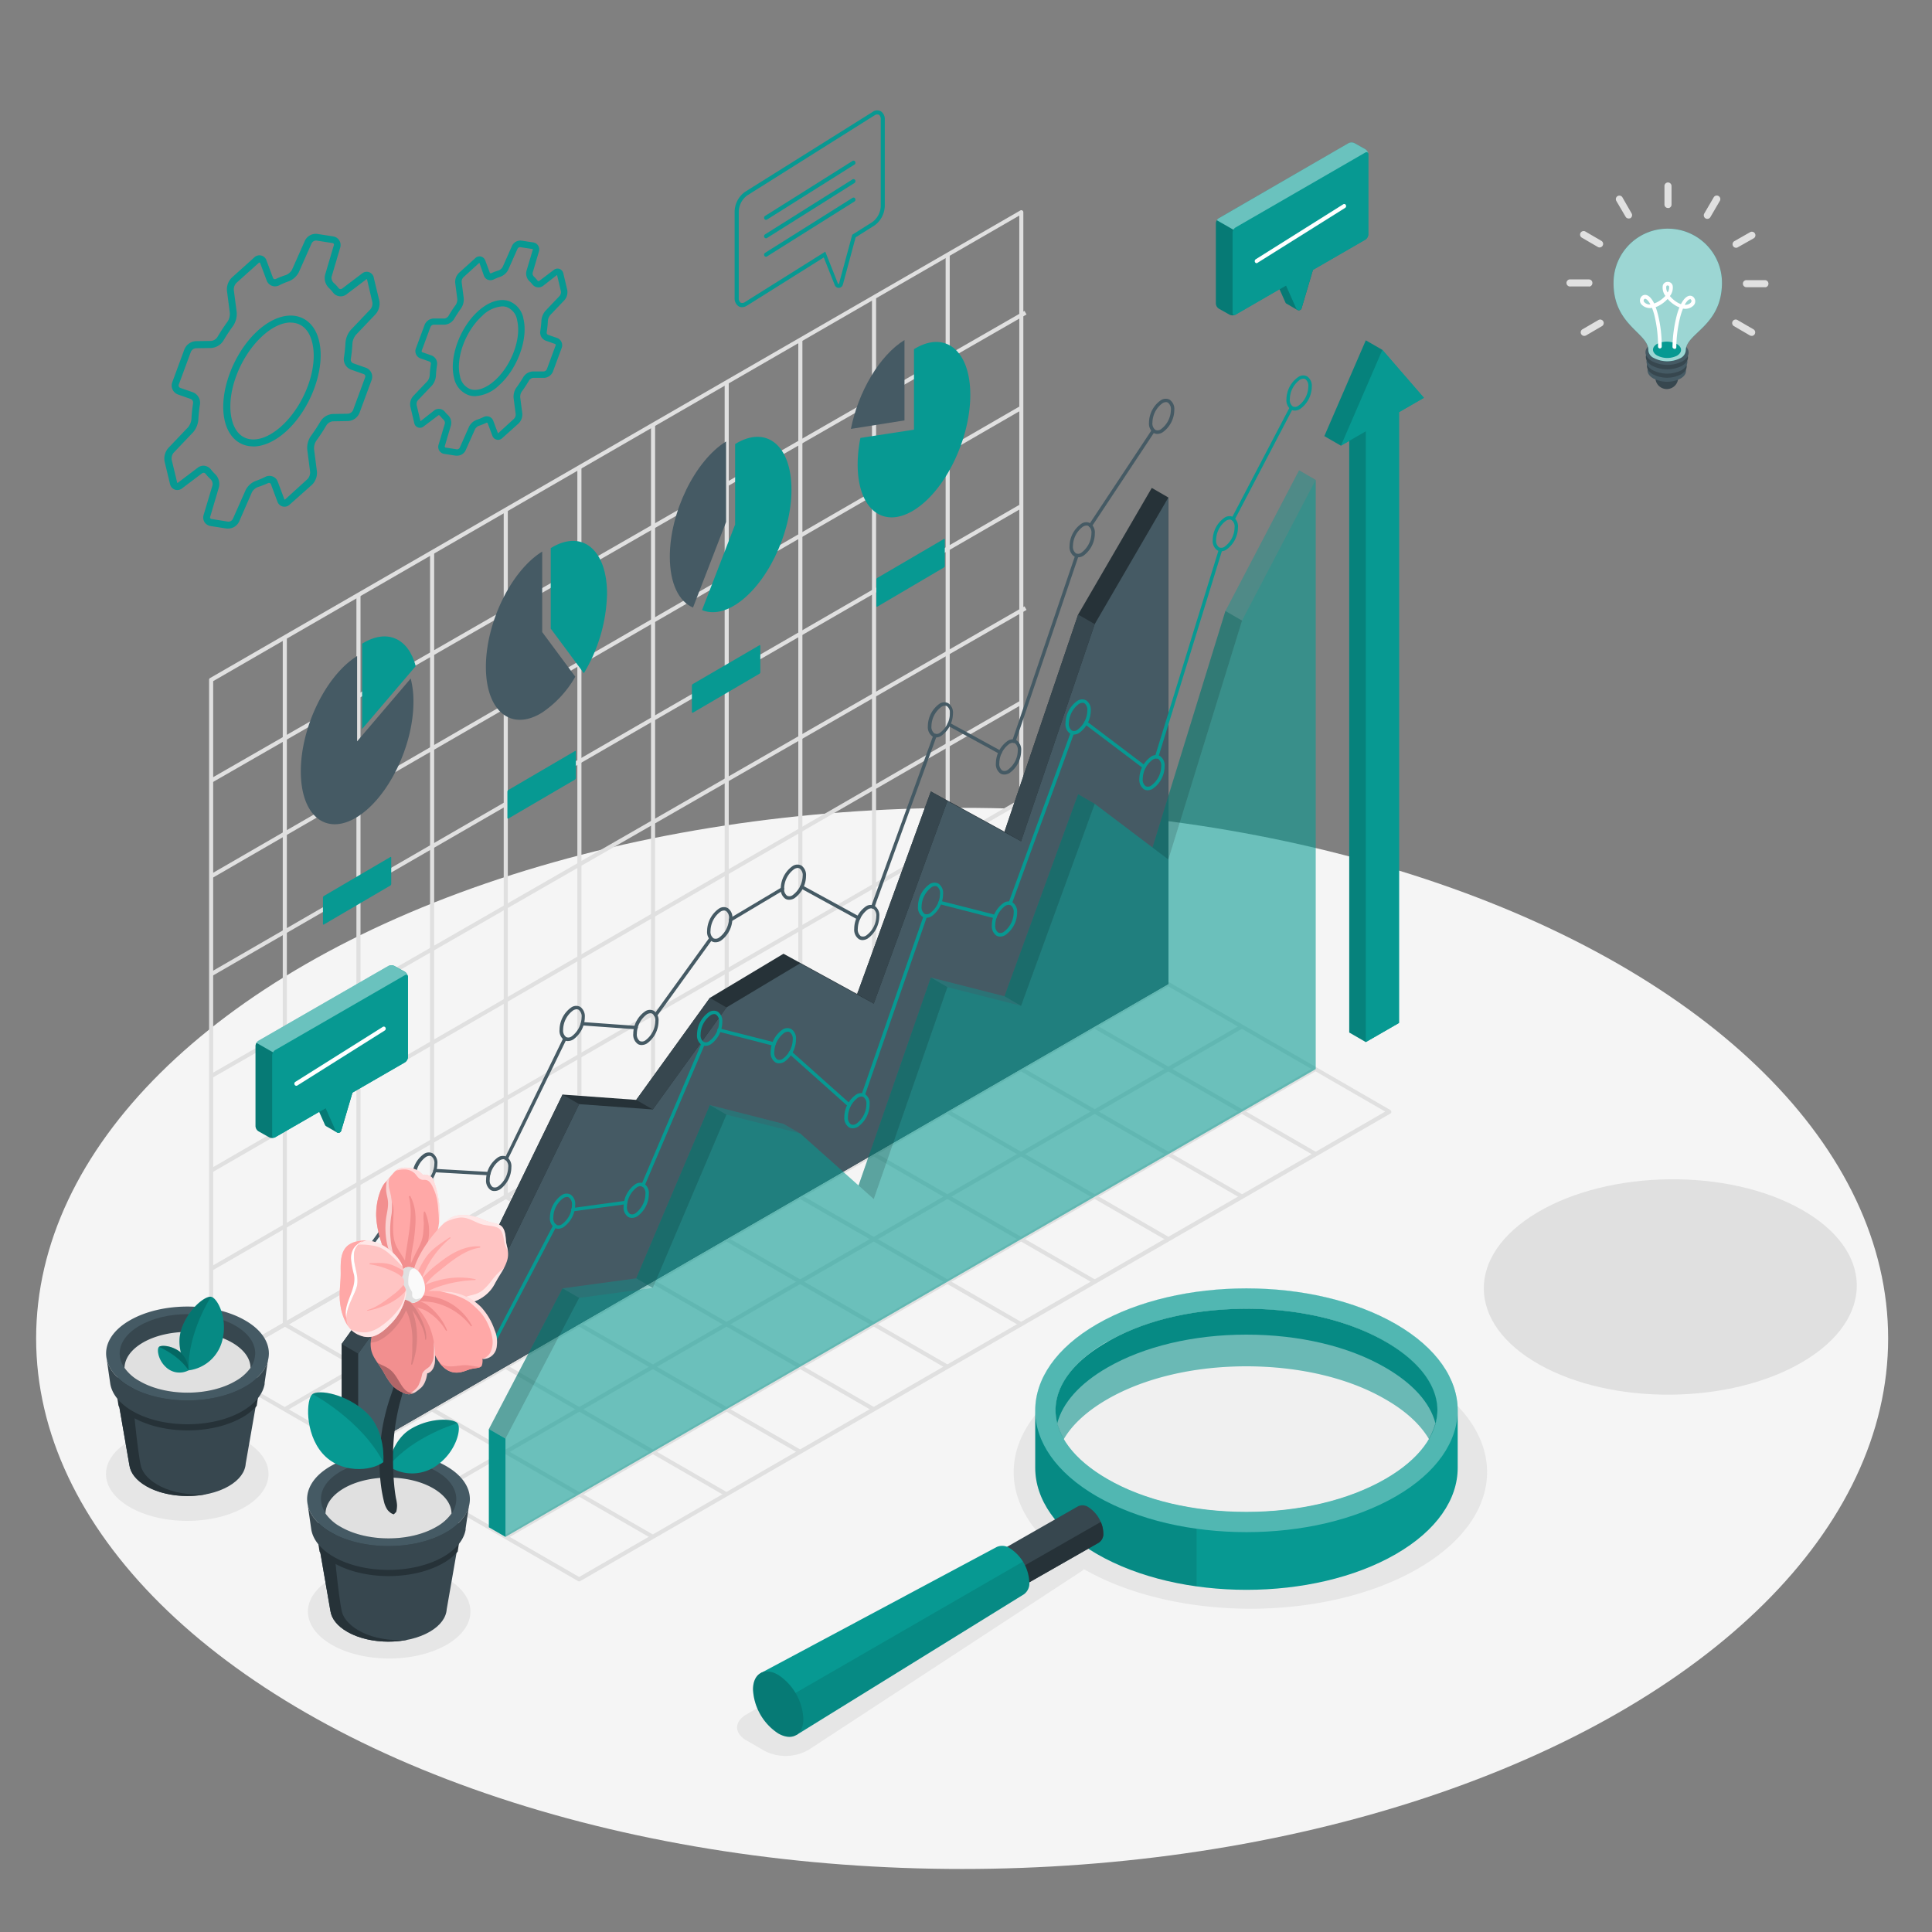 <svg xmlns="http://www.w3.org/2000/svg" viewBox="0 0 500 500"><rect x="0" y="0" width="500" height="500" fill="#808080" stroke="none"/><g id="freepik--Floor--inject-150"><ellipse id="freepik--floor--inject-150" cx="249" cy="346.38" rx="239.65" ry="137.31" style="fill:#f5f5f5"></ellipse></g><g id="freepik--Shadows--inject-150"><ellipse id="freepik--Shadow--inject-150" cx="48.46" cy="381.46" rx="21.03" ry="12.14" style="fill:#e6e6e6"></ellipse><ellipse id="freepik--shadow--inject-150" cx="100.72" cy="417.08" rx="21.03" ry="12.14" style="fill:#e6e6e6"></ellipse><path id="freepik--shadow--inject-150" d="M366.94,356c-23.93-13.82-62.72-13.82-86.65,0C260,367.67,256.93,385.54,271,399.13a10,10,0,0,0-2.28.93L193.17,443.7c-3.21,1.85-3.21,4.85,0,6.71l4.73,2.73a11.94,11.94,0,0,0,11.42-.32l70.4-46.07a7.61,7.61,0,0,0,.81-.64c23.94,13.68,62.56,13.64,86.41-.13S390.86,369.77,366.94,356Z" style="fill:#e6e6e6"></path><path id="freepik--shadow--inject-150" d="M466.18,313c19,10.68,19.15,28.32.43,39.41s-49.28,11.41-68.25.73-19.16-28.32-.42-39.4S447.22,302.29,466.18,313Z" style="fill:#e0e0e0"></path></g><g id="freepik--Grid--inject-150"><g id="freepik--grid--inject-150"><rect x="38.42" y="140.2" width="242.11" height="1.06" transform="matrix(0.87, -0.5, 0.5, 0.87, -49.03, 98.75)" style="fill:#e0e0e0"></rect><rect x="38.42" y="165.62" width="242.11" height="1.06" transform="translate(-61.75 102.16) rotate(-30.04)" style="fill:#e0e0e0"></rect><rect x="38.42" y="191.03" width="242.11" height="1.06" transform="translate(-74.44 105.47) rotate(-30.02)" style="fill:#e0e0e0"></rect><rect x="38.42" y="216.45" width="242.11" height="1.06" transform="matrix(0.87, -0.5, 0.5, 0.87, -87.15, 108.87)" style="fill:#e0e0e0"></rect><rect x="38.42" y="241.86" width="242.11" height="1.06" transform="translate(-99.87 112.29) rotate(-30.02)" style="fill:#e0e0e0"></rect><rect x="38.42" y="267.28" width="242.11" height="1.06" transform="translate(-112.58 115.7) rotate(-30.02)" style="fill:#e0e0e0"></rect><rect x="73.18" y="164.93" width="1.06" height="177.9" style="fill:#e0e0e0"></rect><rect x="92.24" y="153.92" width="1.06" height="177.9" style="fill:#e0e0e0"></rect><rect x="111.3" y="142.92" width="1.06" height="177.9" style="fill:#e0e0e0"></rect><rect x="130.36" y="131.91" width="1.06" height="177.9" style="fill:#e0e0e0"></rect><rect x="149.42" y="120.91" width="1.06" height="177.9" style="fill:#e0e0e0"></rect><rect x="168.48" y="109.9" width="1.06" height="177.9" style="fill:#e0e0e0"></rect><rect x="187.54" y="98.9" width="1.06" height="177.9" style="fill:#e0e0e0"></rect><rect x="206.6" y="87.89" width="1.06" height="177.9" style="fill:#e0e0e0"></rect><rect x="225.67" y="76.89" width="1.06" height="177.9" style="fill:#e0e0e0"></rect><rect x="244.73" y="65.88" width="1.06" height="177.9" style="fill:#e0e0e0"></rect><path d="M54.64,354.28a.59.59,0,0,1-.26-.07.55.55,0,0,1-.27-.46V175.93a.55.55,0,0,1,.27-.46l209.67-121a.51.51,0,0,1,.53,0,.53.53,0,0,1,.26.46V232.69a.53.53,0,0,1-.26.46L54.91,354.21A.64.64,0,0,1,54.64,354.28Zm.53-178V352.83L263.79,232.39V55.79Z" style="fill:#e0e0e0"></path><rect x="57.42" y="303.66" width="242.11" height="1.06" transform="translate(-128.25 130.1) rotate(-30.02)" style="fill:#e0e0e0"></rect><rect x="76.48" y="314.66" width="242.11" height="1.06" transform="translate(-131.19 141.1) rotate(-30.02)" style="fill:#e0e0e0"></rect><rect x="95.54" y="325.67" width="242.11" height="1.06" transform="translate(-134.14 152.13) rotate(-30.02)" style="fill:#e0e0e0"></rect><rect x="114.6" y="336.67" width="242.11" height="1.06" transform="translate(-137.09 163.14) rotate(-30.02)" style="fill:#e0e0e0"></rect><rect x="120.83" y="315.23" width="1.06" height="110.05" transform="translate(-259.97 290.23) rotate(-60)" style="fill:#e0e0e0"></rect><rect x="139.89" y="304.23" width="1.06" height="110.05" transform="translate(-240.91 301.23) rotate(-60)" style="fill:#e0e0e0"></rect><rect x="158.95" y="293.22" width="1.06" height="110.05" transform="translate(-221.85 312.24) rotate(-60)" style="fill:#e0e0e0"></rect><rect x="178.01" y="282.22" width="1.06" height="110.05" transform="translate(-202.79 323.24) rotate(-60)" style="fill:#e0e0e0"></rect><rect x="197.07" y="271.21" width="1.06" height="110.05" transform="translate(-183.73 334.25) rotate(-60)" style="fill:#e0e0e0"></rect><rect x="216.13" y="260.21" width="1.06" height="110.05" transform="translate(-164.67 345.25) rotate(-60)" style="fill:#e0e0e0"></rect><rect x="235.2" y="249.2" width="1.06" height="110.05" transform="translate(-145.61 356.26) rotate(-60)" style="fill:#e0e0e0"></rect><rect x="254.26" y="238.2" width="1.06" height="110.05" transform="translate(-126.54 367.26) rotate(-60)" style="fill:#e0e0e0"></rect><rect x="273.32" y="227.19" width="1.06" height="110.05" transform="translate(-107.48 378.26) rotate(-60)" style="fill:#e0e0e0"></rect><rect x="292.38" y="216.19" width="1.06" height="110.05" transform="translate(-88.42 389.27) rotate(-60)" style="fill:#e0e0e0"></rect><path d="M149.88,409.26a.48.48,0,0,1-.26-.07l-95.24-55a.53.53,0,0,1,0-.92l209.67-121a.51.51,0,0,1,.53,0l95.24,55a.54.54,0,0,1,0,.92L150.15,409.19A.54.54,0,0,1,149.88,409.26ZM55.7,353.75l94.18,54.37L358.5,287.68,264.32,233.3Z" style="fill:#e0e0e0"></path></g></g><g id="freepik--Charts--inject-150"><g id="freepik--charts--inject-150"><path d="M107,181.59c0,11.5-6.53,24.86-14.58,29.85s-14.57-.31-14.57-11.81,6.53-24.86,14.57-29.84v22.07l13.87-16.26A23.49,23.49,0,0,1,107,181.59Z" style="fill:#455a64"></path><path d="M107.59,172.39c-1.9-7.18-7.39-9.82-13.87-5.81v22.07Z" style="fill:#079992"></path><path d="M140.32,163.58l8.57,11.55a27.71,27.71,0,0,1-8.57,9.27c-8,5-14.57-.3-14.57-11.8s6.52-24.86,14.57-29.85Z" style="fill:#455a64"></path><path d="M151.1,174.23a41.59,41.59,0,0,0,6-20.56c0-11.51-6.53-16.79-14.57-11.81v20.82Z" style="fill:#079992"></path><path d="M234.08,88V108.8L220.21,111C222.11,101.42,227.6,92,234.08,88Z" style="fill:#455a64"></path><path d="M222.67,113.34a35.3,35.3,0,0,0-.71,6.87c0,11.5,6.53,16.79,14.58,11.81s14.57-18.34,14.57-29.84-6.53-16.79-14.57-11.81V111.2Z" style="fill:#079992"></path><path d="M187.91,114.25v20.83l-8.56,22.15c-3.64-1.53-6-6.21-6-13.14C173.34,132.6,179.86,119.23,187.91,114.25Z" style="fill:#455a64"></path><path d="M181.69,157.89c2.4,1,5.36.66,8.56-1.32,8.05-5,14.58-18.34,14.58-29.84s-6.53-16.79-14.58-11.81v20.82Z" style="fill:#079992"></path><path d="M83.58,239.11V232.3a.54.54,0,0,1,.25-.43L101,221.81c.14-.08.25,0,.25.14v6.8a.56.56,0,0,1-.25.44L83.83,239.25C83.69,239.33,83.58,239.27,83.58,239.11Z" style="fill:#079992"></path><path d="M131.32,211.68v-6.8a.56.56,0,0,1,.25-.44l17.21-10.06c.14-.08.25,0,.25.15v6.8a.56.56,0,0,1-.25.44l-17.21,10.06C131.43,211.91,131.32,211.84,131.32,211.68Z" style="fill:#079992"></path><path d="M179.06,184.26v-6.8a.56.56,0,0,1,.25-.44L196.52,167c.14-.08.25,0,.25.15v6.8a.54.54,0,0,1-.25.43l-17.21,10.07C179.17,184.49,179.06,184.42,179.06,184.26Z" style="fill:#079992"></path><path d="M226.8,156.84V150a.54.54,0,0,1,.25-.44l17.21-10.06c.14-.08.25,0,.25.14v6.8a.54.54,0,0,1-.25.44L227.05,157C226.91,157.06,226.8,157,226.8,156.84Z" style="fill:#079992"></path></g><g id="freepik--Graph--inject-150"><polygon points="298.08 126.27 279.02 159.04 259.96 215.25 240.9 204.82 221.83 257.26 202.77 246.83 183.71 258.25 164.65 284.65 145.59 283.27 126.53 322.4 107.47 321.32 88.41 347.83 88.41 373.24 92.7 375.72 302.37 254.64 302.37 128.75 298.08 126.27" style="fill:#263238"></polygon><polygon points="92.7 350.31 111.76 323.8 130.82 324.88 149.88 285.75 168.94 287.13 188 260.73 207.07 249.31 226.13 259.74 245.19 207.3 264.25 217.73 283.31 161.52 302.37 128.75 302.37 254.64 92.7 375.72 92.7 350.31" style="fill:#455a64"></polygon><polygon points="88.41 347.83 92.7 350.31 111.76 323.8 107.47 321.32 88.41 347.83" style="fill:#37474f"></polygon><polygon points="145.59 283.27 149.88 285.75 130.82 324.88 126.53 322.4 145.59 283.27" style="fill:#37474f"></polygon><polygon points="164.65 284.65 168.94 287.13 188 260.73 183.71 258.25 164.65 284.65" style="fill:#37474f"></polygon><polygon points="240.9 204.82 245.19 207.3 226.13 259.74 221.83 257.26 240.9 204.82" style="fill:#37474f"></polygon><polygon points="279.02 159.04 283.31 161.52 264.25 217.73 259.96 215.25 279.02 159.04" style="fill:#37474f"></polygon><path d="M282.21,136.44a.43.43,0,0,1-.37-.68l16.29-24.58a.44.44,0,0,1,.73.49l-16.29,24.58A.44.44,0,0,1,282.21,136.44Z" style="fill:#455a64"></path><path d="M262.39,192.26a.35.35,0,0,1-.14,0,.44.44,0,0,1-.28-.56l16.3-48a.44.44,0,0,1,.56-.28.44.44,0,0,1,.27.56L262.81,192A.45.45,0,0,1,262.39,192.26Z" style="fill:#455a64"></path><path d="M258.85,195.16a.42.42,0,0,1-.21-.06l-13.25-7.24a.43.43,0,0,1-.17-.59.44.44,0,0,1,.6-.18l13.25,7.24a.44.44,0,0,1,.17.6A.45.45,0,0,1,258.85,195.16Z" style="fill:#455a64"></path><path d="M225.87,235.12a.4.4,0,0,1-.15,0,.44.44,0,0,1-.27-.56l16.11-44.32a.45.45,0,0,1,.57-.27.44.44,0,0,1,.26.57l-16.11,44.32A.43.43,0,0,1,225.87,235.12Z" style="fill:#455a64"></path><path d="M222.24,238A.54.54,0,0,1,222,238l-14.75-8.08a.44.44,0,0,1,.43-.77l14.75,8.07a.44.44,0,0,1,.17.6A.43.43,0,0,1,222.24,238Z" style="fill:#455a64"></path><path d="M189.08,238.48a.42.42,0,0,1-.37-.21.44.44,0,0,1,.15-.61l13.42-8a.44.44,0,0,1,.45.76l-13.42,8A.46.46,0,0,1,189.08,238.48Z" style="fill:#455a64"></path><path d="M169.69,263.13a.45.45,0,0,1-.36-.7l14.31-19.82a.44.44,0,0,1,.72.52l-14.31,19.81A.42.42,0,0,1,169.69,263.13Z" style="fill:#455a64"></path><path d="M164.6,266.38h0l-13.88-1a.44.44,0,0,1-.41-.47.43.43,0,0,1,.47-.41l13.88,1a.44.44,0,0,1,.41.47A.45.45,0,0,1,164.6,266.38Z" style="fill:#455a64"></path><path d="M131.05,300.28a.45.45,0,0,1-.19,0,.43.43,0,0,1-.2-.59l15.15-31.11a.45.45,0,0,1,.59-.2.44.44,0,0,1,.2.59L131.45,300A.44.44,0,0,1,131.05,300.28Z" style="fill:#455a64"></path><path d="M126.48,304.17h0l-13.9-.79a.44.44,0,0,1,0-.88l13.9.79a.44.44,0,0,1,0,.88Z" style="fill:#455a64"></path><path d="M91,329.75a.43.43,0,0,1-.26-.09.44.44,0,0,1-.1-.61l16.65-23.16a.46.46,0,0,1,.62-.1.45.45,0,0,1,.1.62L91.32,329.56A.45.45,0,0,1,91,329.75Z" style="fill:#455a64"></path><path d="M108.9,307.35a1.85,1.85,0,0,1-1-.25,2.94,2.94,0,0,1-1.2-2.67,7.14,7.14,0,0,1,3-5.78,2.24,2.24,0,0,1,2.3-.15,2.93,2.93,0,0,1,1.19,2.67,7.15,7.15,0,0,1-3.05,5.78A2.64,2.64,0,0,1,108.9,307.35Zm2.25-8.22a2,2,0,0,0-.91.28,6.31,6.31,0,0,0-2.6,5,2.12,2.12,0,0,0,.75,1.91,1.44,1.44,0,0,0,1.41-.15,6.29,6.29,0,0,0,2.61-5,2.1,2.1,0,0,0-.76-1.91A1,1,0,0,0,111.15,299.13Z" style="fill:#455a64"></path><path d="M147,269.42a1.85,1.85,0,0,1-1-.25,2.93,2.93,0,0,1-1.19-2.67,7.17,7.17,0,0,1,3.05-5.79,2.27,2.27,0,0,1,2.29-.15,3,3,0,0,1,1.2,2.67,7.17,7.17,0,0,1-3,5.79A2.68,2.68,0,0,1,147,269.42Zm2.25-8.22a1.8,1.8,0,0,0-.9.28,6.29,6.29,0,0,0-2.61,5,2.11,2.11,0,0,0,.76,1.91,1.44,1.44,0,0,0,1.41-.15,6.33,6.33,0,0,0,2.6-5,2.11,2.11,0,0,0-.75-1.9A1,1,0,0,0,149.27,261.2Z" style="fill:#455a64"></path><path d="M128,308.23A1.85,1.85,0,0,1,127,308a2.94,2.94,0,0,1-1.2-2.67,7.15,7.15,0,0,1,3.05-5.78,2.24,2.24,0,0,1,2.3-.15,2.93,2.93,0,0,1,1.19,2.67,7.14,7.14,0,0,1-3,5.78A2.68,2.68,0,0,1,128,308.23Zm2.25-8.22a1.87,1.87,0,0,0-.9.28,6.29,6.29,0,0,0-2.61,5,2.12,2.12,0,0,0,.75,1.91,1.44,1.44,0,0,0,1.41-.15,6.29,6.29,0,0,0,2.61-5,2.12,2.12,0,0,0-.75-1.91A1.07,1.07,0,0,0,130.21,300Z" style="fill:#455a64"></path><path d="M166.08,270.45a1.85,1.85,0,0,1-1-.25,2.93,2.93,0,0,1-1.19-2.67,7.14,7.14,0,0,1,3.05-5.78,2.22,2.22,0,0,1,2.29-.15,2.94,2.94,0,0,1,1.2,2.67,7.15,7.15,0,0,1-3,5.78A2.68,2.68,0,0,1,166.08,270.45Zm2.25-8.22a1.91,1.91,0,0,0-.9.28,6.29,6.29,0,0,0-2.61,5,2.1,2.1,0,0,0,.76,1.91,1.42,1.42,0,0,0,1.41-.15,6.31,6.31,0,0,0,2.6-5,2.12,2.12,0,0,0-.75-1.91A1.07,1.07,0,0,0,168.33,262.23Z" style="fill:#455a64"></path><path d="M185.14,243.86a1.84,1.84,0,0,1-.94-.25,2.92,2.92,0,0,1-1.2-2.67,7.15,7.15,0,0,1,3.05-5.78,2.22,2.22,0,0,1,2.29-.15,2.94,2.94,0,0,1,1.2,2.67,7.14,7.14,0,0,1-3,5.78A2.68,2.68,0,0,1,185.14,243.86Zm2.25-8.22a1.91,1.91,0,0,0-.9.28,6.29,6.29,0,0,0-2.61,5,2.13,2.13,0,0,0,.76,1.91,1.44,1.44,0,0,0,1.41-.15,6.29,6.29,0,0,0,2.61-5,2.13,2.13,0,0,0-.76-1.91A1.07,1.07,0,0,0,187.39,235.64Z" style="fill:#455a64"></path><path d="M204.2,232.86a1.84,1.84,0,0,1-.94-.25,2.94,2.94,0,0,1-1.2-2.67,7.17,7.17,0,0,1,3.05-5.79,2.24,2.24,0,0,1,2.29-.15,3,3,0,0,1,1.2,2.67,7.17,7.17,0,0,1-3,5.79A2.68,2.68,0,0,1,204.2,232.86Zm2.25-8.23a1.81,1.81,0,0,0-.9.29,6.29,6.29,0,0,0-2.61,5,2.11,2.11,0,0,0,.76,1.9,1.41,1.41,0,0,0,1.41-.14,6.31,6.31,0,0,0,2.61-5,2.11,2.11,0,0,0-.76-1.9A1,1,0,0,0,206.45,224.63Z" style="fill:#455a64"></path><path d="M223.27,243.29a1.85,1.85,0,0,1-1-.25,2.94,2.94,0,0,1-1.2-2.67,7.14,7.14,0,0,1,3-5.78,2.22,2.22,0,0,1,2.29-.15,2.94,2.94,0,0,1,1.2,2.67,7.15,7.15,0,0,1-3,5.78A2.67,2.67,0,0,1,223.27,243.29Zm2.24-8.22a1.91,1.91,0,0,0-.9.28,6.42,6.42,0,0,0-2.61,5,2.13,2.13,0,0,0,.76,1.91,1.44,1.44,0,0,0,1.41-.15,6.29,6.29,0,0,0,2.61-5,2.13,2.13,0,0,0-.76-1.91A1,1,0,0,0,225.51,235.07Z" style="fill:#455a64"></path><path d="M242.33,190.85a1.85,1.85,0,0,1-1-.25,2.94,2.94,0,0,1-1.2-2.67,7.17,7.17,0,0,1,3-5.79,2.24,2.24,0,0,1,2.29-.14,2.92,2.92,0,0,1,1.2,2.66,7.17,7.17,0,0,1-3.05,5.79A2.67,2.67,0,0,1,242.33,190.85Zm2.24-8.22a1.84,1.84,0,0,0-.9.28,6.29,6.29,0,0,0-2.61,5,2.14,2.14,0,0,0,.76,1.91,1.44,1.44,0,0,0,1.41-.15,6.31,6.31,0,0,0,2.61-5,2.12,2.12,0,0,0-.76-1.9A.93.93,0,0,0,244.57,182.63Z" style="fill:#455a64"></path><path d="M259.88,200.45a2,2,0,0,1-.95-.25,2.94,2.94,0,0,1-1.19-2.67,7.17,7.17,0,0,1,3.05-5.79,2.22,2.22,0,0,1,2.29-.15,2.94,2.94,0,0,1,1.2,2.67,7.17,7.17,0,0,1-3,5.79A2.78,2.78,0,0,1,259.88,200.45Zm2.25-8.23a1.91,1.91,0,0,0-.9.28,6.31,6.31,0,0,0-2.61,5,2.11,2.11,0,0,0,.76,1.9,1.42,1.42,0,0,0,1.41-.15,6.29,6.29,0,0,0,2.61-5,2.14,2.14,0,0,0-.76-1.91A1.07,1.07,0,0,0,262.13,192.22Z" style="fill:#455a64"></path><path d="M278.94,144.23A1.84,1.84,0,0,1,278,144a2.94,2.94,0,0,1-1.2-2.67,7.15,7.15,0,0,1,3.05-5.78,2.22,2.22,0,0,1,2.29-.15,2.94,2.94,0,0,1,1.2,2.67,7.14,7.14,0,0,1-3,5.78A2.68,2.68,0,0,1,278.94,144.23Zm2.25-8.22a1.91,1.91,0,0,0-.9.28,6.29,6.29,0,0,0-2.61,5,2.13,2.13,0,0,0,.76,1.91,1.41,1.41,0,0,0,1.41-.15,6.42,6.42,0,0,0,2.61-5,2.13,2.13,0,0,0-.76-1.91A1,1,0,0,0,281.19,136Z" style="fill:#455a64"></path><path d="M299.51,112.3a2,2,0,0,1-.95-.25,2.94,2.94,0,0,1-1.2-2.67,7.17,7.17,0,0,1,3.05-5.79,2.26,2.26,0,0,1,2.3-.15,2.94,2.94,0,0,1,1.2,2.67,7.17,7.17,0,0,1-3.05,5.79A2.78,2.78,0,0,1,299.51,112.3Zm2.25-8.23a1.87,1.87,0,0,0-.9.28,6.32,6.32,0,0,0-2.61,5,2.1,2.1,0,0,0,.75,1.9,1.43,1.43,0,0,0,1.41-.14,6.32,6.32,0,0,0,2.61-5,2.1,2.1,0,0,0-.75-1.9A1,1,0,0,0,301.76,104.07Z" style="fill:#455a64"></path></g><g id="freepik--graph--inject-150"><path d="M319.14,134.75a.46.46,0,0,1-.2-.05.44.44,0,0,1-.19-.6l15.06-28.77a.44.44,0,0,1,.59-.19.44.44,0,0,1,.19.6l-15.06,28.77A.44.44,0,0,1,319.14,134.75Z" style="fill:#079992"></path><path d="M299.34,196.3a.32.32,0,0,1-.13,0,.44.44,0,0,1-.29-.55l16.53-53.63a.45.45,0,0,1,.56-.29.44.44,0,0,1,.29.55L299.76,196A.43.43,0,0,1,299.34,196.3Z" style="fill:#079992"></path><path d="M296.08,198.89a.46.46,0,0,1-.27-.09l-15.06-11.38a.44.44,0,0,1,.53-.71l15.06,11.39a.44.44,0,0,1,.09.62A.46.46,0,0,1,296.08,198.89Z" style="fill:#079992"></path><path d="M261.44,234.21l-.15,0a.45.45,0,0,1-.27-.57l16.1-44.16a.44.44,0,0,1,.83.31l-16.1,44.15A.43.43,0,0,1,261.44,234.21Z" style="fill:#079992"></path><path d="M257.56,237.67l-.11,0L243.18,234a.46.46,0,0,1-.32-.54.44.44,0,0,1,.54-.32l14.27,3.64a.44.44,0,0,1,.32.53A.45.45,0,0,1,257.56,237.67Z" style="fill:#079992"></path><path d="M223.39,283.82l-.15,0a.44.44,0,0,1-.27-.56l16.09-46.33a.45.45,0,0,1,.57-.27.44.44,0,0,1,.27.56l-16.1,46.33A.44.44,0,0,1,223.39,283.82Z" style="fill:#079992"></path><path d="M219.78,286.46a.48.48,0,0,1-.29-.11l-15.2-13.56a.44.44,0,1,1,.58-.66l15.21,13.56a.43.43,0,0,1,0,.62A.41.41,0,0,1,219.78,286.46Z" style="fill:#079992"></path><path d="M200.3,270.66h-.11L186,267a.44.44,0,1,1,.21-.85l14.16,3.6a.44.44,0,0,1-.11.87Z" style="fill:#079992"></path><path d="M166.41,307.13a.38.38,0,0,1-.17,0,.43.43,0,0,1-.23-.57l15.56-36.61a.44.44,0,1,1,.81.34l-15.56,36.61A.43.43,0,0,1,166.41,307.13Z" style="fill:#079992"></path><path d="M148.27,313.5a.44.44,0,0,1-.43-.39.42.42,0,0,1,.37-.49l13.66-1.85a.44.44,0,0,1,.12.87l-13.66,1.85Z" style="fill:#079992"></path><path d="M126.53,350.28a.54.54,0,0,1-.21,0,.44.44,0,0,1-.18-.6L143.2,317a.44.44,0,1,1,.78.4L126.92,350A.44.44,0,0,1,126.53,350.28Z" style="fill:#079992"></path><path d="M144.46,318a1.84,1.84,0,0,1-.94-.25,2.94,2.94,0,0,1-1.2-2.67,7.14,7.14,0,0,1,3.05-5.78,2.22,2.22,0,0,1,2.29-.15,2.94,2.94,0,0,1,1.2,2.67,7.15,7.15,0,0,1-3.05,5.78A2.68,2.68,0,0,1,144.46,318Zm2.25-8.22a1.91,1.91,0,0,0-.9.28,6.29,6.29,0,0,0-2.61,5A2.13,2.13,0,0,0,144,317a1.44,1.44,0,0,0,1.41-.15,6.29,6.29,0,0,0,2.61-5,2.13,2.13,0,0,0-.76-1.91A1,1,0,0,0,146.71,309.75Z" style="fill:#079992"></path><path d="M182.59,270.67a1.85,1.85,0,0,1-1-.25,2.94,2.94,0,0,1-1.2-2.67,7.17,7.17,0,0,1,3.05-5.79,2.27,2.27,0,0,1,2.29-.15,2.93,2.93,0,0,1,1.2,2.67,7.17,7.17,0,0,1-3,5.79A2.67,2.67,0,0,1,182.59,270.67Zm2.24-8.23a1.84,1.84,0,0,0-.9.29,6.29,6.29,0,0,0-2.61,5,2.14,2.14,0,0,0,.76,1.91,1.44,1.44,0,0,0,1.41-.15,6.31,6.31,0,0,0,2.61-5,2.11,2.11,0,0,0-.76-1.9A.94.94,0,0,0,184.83,262.44Z" style="fill:#079992"></path><path d="M163.53,315.19a1.85,1.85,0,0,1-.95-.25,2.94,2.94,0,0,1-1.2-2.67,7.17,7.17,0,0,1,3.05-5.79,2.24,2.24,0,0,1,2.29-.15,3,3,0,0,1,1.2,2.67,7.17,7.17,0,0,1-3,5.79A2.67,2.67,0,0,1,163.53,315.19Zm2.24-8.23a1.81,1.81,0,0,0-.9.29,6.39,6.39,0,0,0-2.61,5,2.14,2.14,0,0,0,.76,1.91,1.44,1.44,0,0,0,1.41-.15,6.42,6.42,0,0,0,2.61-5,2.11,2.11,0,0,0-.76-1.9A1,1,0,0,0,165.77,307Z" style="fill:#079992"></path><path d="M201.65,275.18a1.85,1.85,0,0,1-1-.25,2.94,2.94,0,0,1-1.2-2.67,7.17,7.17,0,0,1,3.05-5.79,2.24,2.24,0,0,1,2.29-.15A2.92,2.92,0,0,1,206,269a7.17,7.17,0,0,1-3,5.79A2.75,2.75,0,0,1,201.65,275.18ZM203.9,267a2,2,0,0,0-.91.28,6.41,6.41,0,0,0-2.6,5,2.1,2.1,0,0,0,.75,1.9,1.44,1.44,0,0,0,1.41-.14,6.32,6.32,0,0,0,2.61-5,2.08,2.08,0,0,0-.76-1.9A.93.93,0,0,0,203.9,267Z" style="fill:#079992"></path><path d="M220.71,292a1.85,1.85,0,0,1-1-.25,2.94,2.94,0,0,1-1.2-2.67,7.17,7.17,0,0,1,3.05-5.79,2.26,2.26,0,0,1,2.3-.15,2.94,2.94,0,0,1,1.19,2.67,7.17,7.17,0,0,1-3,5.79A2.64,2.64,0,0,1,220.71,292Zm2.25-8.22a1.84,1.84,0,0,0-.91.28,6.38,6.38,0,0,0-2.6,5,2.13,2.13,0,0,0,.75,1.91,1.44,1.44,0,0,0,1.41-.15,6.31,6.31,0,0,0,2.61-5,2.09,2.09,0,0,0-.76-1.9A.91.91,0,0,0,223,283.76Z" style="fill:#079992"></path><path d="M239.77,237.53a1.85,1.85,0,0,1-1-.25,2.94,2.94,0,0,1-1.2-2.67,7.14,7.14,0,0,1,3-5.78,2.24,2.24,0,0,1,2.3-.15,2.94,2.94,0,0,1,1.2,2.67,7.15,7.15,0,0,1-3,5.78A2.68,2.68,0,0,1,239.77,237.53Zm2.25-8.22a1.77,1.77,0,0,0-.9.28,6.39,6.39,0,0,0-2.61,5,2.12,2.12,0,0,0,.75,1.91,1.44,1.44,0,0,0,1.41-.15,6.39,6.39,0,0,0,2.61-5,2.12,2.12,0,0,0-.75-1.91A1.07,1.07,0,0,0,242,229.31Z" style="fill:#079992"></path><path d="M258.83,242.39a2,2,0,0,1-.95-.25,2.94,2.94,0,0,1-1.19-2.67,7.17,7.17,0,0,1,3.05-5.79,2.24,2.24,0,0,1,2.29-.15,2.94,2.94,0,0,1,1.2,2.67,7.17,7.17,0,0,1-3.05,5.79A2.78,2.78,0,0,1,258.83,242.39Zm2.25-8.23a1.91,1.91,0,0,0-.9.28,6.31,6.31,0,0,0-2.61,5,2.08,2.08,0,0,0,.76,1.9,1.42,1.42,0,0,0,1.41-.15,6.31,6.31,0,0,0,2.6-5,2.13,2.13,0,0,0-.75-1.91A1.07,1.07,0,0,0,261.08,234.16Z" style="fill:#079992"></path><path d="M277.89,190.11a2,2,0,0,1-.95-.25,2.94,2.94,0,0,1-1.19-2.67,7.17,7.17,0,0,1,3.05-5.79,2.22,2.22,0,0,1,2.29-.15,2.94,2.94,0,0,1,1.2,2.67,7.17,7.17,0,0,1-3.05,5.79A2.78,2.78,0,0,1,277.89,190.11Zm2.25-8.23a1.91,1.91,0,0,0-.9.28,6.39,6.39,0,0,0-2.61,5,2.08,2.08,0,0,0,.76,1.9,1.42,1.42,0,0,0,1.41-.15,6.38,6.38,0,0,0,2.6-5,2.13,2.13,0,0,0-.75-1.91A1.07,1.07,0,0,0,280.14,181.88Z" style="fill:#079992"></path><path d="M297,204.52a1.94,1.94,0,0,1-.94-.25,3,3,0,0,1-1.2-2.67,7.17,7.17,0,0,1,3.05-5.79,2.22,2.22,0,0,1,2.29-.15,2.94,2.94,0,0,1,1.2,2.67,7.17,7.17,0,0,1-3.05,5.79A2.78,2.78,0,0,1,297,204.52Zm2.25-8.23a1.91,1.91,0,0,0-.9.28,6.31,6.31,0,0,0-2.61,5,2.11,2.11,0,0,0,.76,1.9,1.41,1.41,0,0,0,1.41-.15,6.29,6.29,0,0,0,2.61-5,2.14,2.14,0,0,0-.76-1.91A1,1,0,0,0,299.2,196.29Z" style="fill:#079992"></path><path d="M316,142.68a1.85,1.85,0,0,1-.95-.25,2.94,2.94,0,0,1-1.2-2.67,7.14,7.14,0,0,1,3.05-5.78,2.22,2.22,0,0,1,2.29-.15,2.94,2.94,0,0,1,1.2,2.67,7.15,7.15,0,0,1-3.05,5.78A2.67,2.67,0,0,1,316,142.68Zm2.24-8.22a1.91,1.91,0,0,0-.9.28,6.29,6.29,0,0,0-2.61,5,2.13,2.13,0,0,0,.76,1.91,1.44,1.44,0,0,0,1.41-.15,6.29,6.29,0,0,0,2.61-5,2.13,2.13,0,0,0-.76-1.91A1,1,0,0,0,318.26,134.46Z" style="fill:#079992"></path><path d="M335.08,106.26a1.85,1.85,0,0,1-.95-.25,2.94,2.94,0,0,1-1.2-2.67A7.14,7.14,0,0,1,336,97.56a2.22,2.22,0,0,1,2.29-.15,2.94,2.94,0,0,1,1.2,2.67,7.15,7.15,0,0,1-3.05,5.78A2.67,2.67,0,0,1,335.08,106.26ZM337.32,98a1.91,1.91,0,0,0-.9.28,6.29,6.29,0,0,0-2.61,5,2.13,2.13,0,0,0,.76,1.91,1.44,1.44,0,0,0,1.41-.15,6.29,6.29,0,0,0,2.61-5,2.13,2.13,0,0,0-.76-1.91A1,1,0,0,0,337.32,98Z" style="fill:#079992"></path><polygon points="336.2 121.71 317.14 158.13 298.27 219.34 283.31 208.03 279.02 205.55 259.96 257.83 240.9 252.98 222.19 306.81 207.07 293.33 202.77 290.85 183.71 285.99 164.65 330.83 145.59 333.42 126.53 369.84 126.53 395.25 130.82 397.73 340.5 276.68 340.5 124.19 336.2 121.71" style="fill:#079992;opacity:0.4"></polygon><polygon points="130.82 372.31 149.88 335.89 168.94 333.31 188 288.47 207.07 293.33 226.13 310.32 245.19 255.46 264.25 260.31 283.31 208.03 302.37 222.44 321.43 160.61 340.5 124.19 340.5 276.68 130.82 397.73 130.82 372.31" style="fill:#079992;opacity:0.3"></polygon><polygon points="126.53 369.84 130.82 372.31 130.82 397.73 126.53 395.25 126.53 369.84" style="fill:#079992"></polygon><polygon points="126.53 369.84 130.82 372.31 130.82 397.73 126.53 395.25 126.53 369.84" style="opacity:0.05"></polygon><polygon points="164.65 330.83 168.94 333.31 188 288.47 183.71 285.99 164.65 330.83" style="fill:#079992;opacity:0.3"></polygon><polygon points="164.65 330.83 168.94 333.31 188 288.47 183.71 285.99 164.65 330.83" style="opacity:0.15"></polygon><polygon points="145.59 333.42 149.88 335.89 130.82 372.31 126.53 369.84 145.59 333.42" style="fill:#079992;opacity:0.3"></polygon><polygon points="145.59 333.42 149.88 335.89 130.82 372.31 126.53 369.84 145.59 333.42" style="opacity:0.15"></polygon><polygon points="245.19 255.46 240.9 252.98 222.19 306.81 226.13 310.32 245.19 255.46" style="fill:#079992;opacity:0.3"></polygon><polygon points="245.19 255.46 240.9 252.98 222.19 306.81 226.13 310.32 245.19 255.46" style="opacity:0.15"></polygon><polygon points="259.96 257.83 264.25 260.31 283.31 208.03 279.02 205.55 259.96 257.83" style="fill:#079992;opacity:0.3"></polygon><polygon points="259.96 257.83 264.25 260.31 283.31 208.03 279.02 205.55 259.96 257.83" style="opacity:0.15"></polygon><polygon points="321.43 160.61 317.14 158.13 298.27 219.34 302.37 222.44 321.43 160.61" style="fill:#079992;opacity:0.3"></polygon><polygon points="321.43 160.61 317.14 158.13 298.27 219.34 302.37 222.44 321.43 160.61" style="opacity:0.15"></polygon></g></g><g id="freepik--Arrow--inject-150"><g id="freepik--arrow--inject-150"><polygon points="357.76 90.55 353.47 88.08 342.74 112.86 347.03 115.34 349.18 114.1 349.18 267.21 353.47 269.69 362.06 264.74 362.06 106.67 368.5 102.95 357.76 90.55" style="fill:#079992"></polygon><polygon points="368.5 102.95 357.76 90.55 347.03 115.34 353.47 111.62 353.47 269.69 362.06 264.74 362.06 106.67 368.5 102.95" style="fill:#079992"></polygon><polygon points="342.74 112.86 347.03 115.34 357.76 90.55 353.47 88.08 342.74 112.86" style="opacity:0.15"></polygon><polygon points="349.18 267.21 353.47 269.69 353.47 111.62 349.18 114.1 349.18 267.21" style="opacity:0.15"></polygon></g></g><g id="freepik--Plants--inject-150"><g id="freepik--Pot--inject-150"><g id="freepik--pot--inject-150"><path d="M67.47,356.53H29.57l3.92,22.7h0c.3,2,1.75,3.88,4.36,5.39,5.89,3.4,15.45,3.4,21.34,0,2.81-1.62,4.26-3.72,4.4-5.85Z" style="fill:#37474f"></path><path d="M63.42,360.46c-8.23,4.74-21.57,4.74-29.8,0a15.38,15.38,0,0,1-3.94-3.16l1,6.57a14.64,14.64,0,0,0,3.69,2.92c7.84,4.53,20.54,4.53,28.38,0a14.6,14.6,0,0,0,3.68-2.93l1-6.56A15.15,15.15,0,0,1,63.42,360.46Z" style="fill:#263238"></path><path d="M33.49,379.22h0c.3,2,1.75,3.89,4.36,5.4,4.21,2.43,10.29,3.11,15.57,2.07-9.47.72-16-3.41-16.94-7.23s-2.22-18.29-2.22-18.29l1.05-4.23-.3-.41H29.57Z" style="fill:#263238"></path><path d="M69.44,351.7a8.08,8.08,0,0,1-1.27,2.95,14,14,0,0,1-4.75,4.22c-8.23,4.75-21.57,4.75-29.8,0a14,14,0,0,1-4.75-4.22,8.23,8.23,0,0,1-1.26-2.95h0c-.74-3.57,1.27-7.29,6-10,8.23-4.75,21.57-4.75,29.8,0C68.16,344.41,70.17,348.13,69.44,351.7Z" style="fill:#455a64"></path><path d="M68.17,354.65a14,14,0,0,1-4.75,4.22c-8.23,4.75-21.57,4.75-29.8,0a14,14,0,0,1-4.75-4.22,8.23,8.23,0,0,1-1.26-2.95h0l.93,6.43c.43,2.58,2.35,5.1,5.79,7.08,7.84,4.52,20.54,4.52,28.38,0,3.39-2,5.31-4.44,5.77-7l0-.33.91-6.19A8.08,8.08,0,0,1,68.17,354.65Z" style="fill:#37474f"></path><path d="M60.94,343.1c-6.86-4-18-4-24.83,0-3.88,2.25-5.56,5.27-5.05,8.19.39,2.25,2.08,4.43,5.05,6.14,6.85,4,18,4,24.83,0,3-1.71,4.65-3.89,5-6.13C66.5,348.37,64.82,345.35,60.94,343.1Z" style="fill:#37474f"></path><path d="M32.22,354a11.52,11.52,0,0,0,3.89,3.42c6.85,4,18,4,24.83,0A11.83,11.83,0,0,0,64.83,354c0-2.37-1.64-4.73-4.77-6.54-6.37-3.68-16.7-3.68-23.07,0C33.86,349.28,32.27,351.64,32.22,354Z" style="fill:#e0e0e0"></path></g><g id="freepik--Flower--inject-150"><path d="M48.8,354.65s-3.59-5.18-1.9-10.47,6.08-8.78,7.68-8.58,4.23,5.22,3.1,10.59A10.33,10.33,0,0,1,48.8,354.65Z" style="fill:#079992"></path><path d="M48.8,354.65s-3.59-5.18-1.9-10.47,6.08-8.78,7.68-8.58,4.23,5.22,3.1,10.59A10.33,10.33,0,0,1,48.8,354.65Z" style="opacity:0.1"></path><path d="M48.8,354.64c-.25-9.74,5.78-19,5.78-19-1.6-.2-6,3.19-7.68,8.59C45.25,349.34,48.63,354.39,48.8,354.64Z" style="opacity:0.15"></path></g><g id="freepik--flower--inject-150"><path d="M48.8,354.64a6.55,6.55,0,0,0-2.16-4.75c-2.2-1.69-4.91-1.84-5.5-1.31s-.25,3.29,1.71,5.14A5.07,5.07,0,0,0,48.8,354.64Z" style="fill:#079992"></path><path d="M48.8,354.64a6.55,6.55,0,0,0-2.16-4.75c-2.2-1.69-4.91-1.84-5.5-1.31s-.25,3.29,1.71,5.14A5.07,5.07,0,0,0,48.8,354.64Z" style="opacity:0.1"></path><path d="M48.8,354.64c-2.62-4-7.66-6.06-7.66-6.06.59-.53,3.3-.38,5.5,1.31A6.52,6.52,0,0,1,48.8,354.64Z" style="opacity:0.25"></path></g></g><g id="freepik--pot-with-flowerr--inject-150"><g id="freepik--pot--inject-150"><path d="M119.49,394.22H81.59l3.92,22.69h0c.3,2,1.75,3.89,4.36,5.39,5.89,3.41,15.45,3.41,21.34,0,2.81-1.62,4.26-3.72,4.4-5.84Z" style="fill:#37474f"></path><path d="M115.44,398.15c-8.23,4.75-21.57,4.75-29.8,0A15.38,15.38,0,0,1,81.7,395l1,6.57a14.66,14.66,0,0,0,3.69,2.93c7.84,4.52,20.54,4.52,28.38,0a14.62,14.62,0,0,0,3.68-2.94l1-6.55A15.33,15.33,0,0,1,115.44,398.15Z" style="fill:#263238"></path><path d="M85.51,416.92h0c.3,2,1.75,3.88,4.36,5.39,4.21,2.43,10.29,3.12,15.57,2.07-9.47.73-16-3.41-16.94-7.22s-2.22-18.29-2.22-18.29l1-4.23-.3-.41H81.59Z" style="fill:#263238"></path><path d="M121.46,389.4a8,8,0,0,1-1.27,2.94,14,14,0,0,1-4.75,4.22c-8.23,4.75-21.57,4.75-29.8,0a14,14,0,0,1-4.75-4.22,8.11,8.11,0,0,1-1.26-2.94h0c-.74-3.57,1.27-7.3,6-10,8.23-4.76,21.57-4.76,29.8,0C120.18,382.1,122.19,385.83,121.46,389.4Z" style="fill:#455a64"></path><path d="M120.19,392.34a14,14,0,0,1-4.75,4.22c-8.23,4.75-21.57,4.75-29.8,0a14,14,0,0,1-4.75-4.22,8.11,8.11,0,0,1-1.26-2.94h0l.93,6.42c.43,2.58,2.35,5.1,5.79,7.08,7.84,4.52,20.54,4.52,28.38,0,3.39-1.95,5.31-4.44,5.77-7l0-.33.91-6.18A8,8,0,0,1,120.19,392.34Z" style="fill:#37474f"></path><path d="M113,380.8c-6.86-4-18-4-24.83,0-3.88,2.24-5.56,5.26-5,8.19.39,2.24,2.08,4.42,5,6.14,6.85,4,18,4,24.83,0,3-1.72,4.65-3.9,5-6.14C118.52,386.06,116.84,383,113,380.8Z" style="fill:#37474f"></path><path d="M84.24,391.7a11.65,11.65,0,0,0,3.89,3.43c6.85,4,18,4,24.83,0a11.85,11.85,0,0,0,3.89-3.43c0-2.37-1.64-4.73-4.77-6.54-6.38-3.68-16.7-3.68-23.07,0C85.88,387,84.29,389.33,84.24,391.7Z" style="fill:#e0e0e0"></path></g><g id="freepik--flower--inject-150"><path d="M100.54,379.44s.75-6.61,5.78-9.63,11-2.75,12.08-1.47-.27,7.09-4.92,10.57A10.88,10.88,0,0,1,100.54,379.44Z" style="fill:#079992"></path><path d="M100.54,379.44c6.58-7.91,17.86-11.11,17.86-11.11-1.13-1.27-7-1.61-12.08,1.48C101.41,372.76,100.58,379.12,100.54,379.44Z" style="opacity:0.15"></path></g><path d="M101.92,391.91a2.5,2.5,0,0,1-1.14-.65,2.88,2.88,0,0,1-.72-.87,6.46,6.46,0,0,1-.72-1.91,37.69,37.69,0,0,1-.72-3.85,48.34,48.34,0,0,1-.39-7.69,59.52,59.52,0,0,1,.78-7.66,54.9,54.9,0,0,1,1.91-7.47,85.52,85.52,0,0,0,3.77-14.25,37.65,37.65,0,0,0-.22-14.69l.2-.06a30.16,30.16,0,0,1,1.73,7.35,43,43,0,0,1,.06,7.61,79.83,79.83,0,0,1-2.86,14.88A55.1,55.1,0,0,0,101.72,377a69.77,69.77,0,0,0,.29,7.24c.11,1.2.26,2.38.47,3.54a9.91,9.91,0,0,1,.27,1.69,6.63,6.63,0,0,1-.21,1.81Z" style="fill:#263238"></path><g id="freepik--flower--inject-150"><path d="M99.2,378.41s.78-8-4.4-12.84-12.27-6-13.92-4.78-2.07,10,2.55,15.32S96,380.81,99.2,378.41Z" style="fill:#079992"></path><path d="M99.2,378.4c-5.79-11-18.32-17.62-18.32-17.62,1.65-1.22,8.63-.15,13.91,4.79C99.85,370.28,99.24,378,99.2,378.4Z" style="opacity:0.15"></path></g><path d="M104,330.42a13.22,13.22,0,0,0,4.46-2.83c2.29-2.13,4.73-7,5.25-11.66s-1.18-10.43-2-11.28a3,3,0,0,0-2.27-.63,5.42,5.42,0,0,0-3.1-1.71c-1.94-.3-3.29-.1-4.37,1.1s-1.41,1.73-2.34,2.71-2.31,4.24-2.29,8.25C97.38,318.09,99.2,326,104,330.42Z" style="fill:#ffa8a7"></path><path d="M110,313.6c-.07-.13-.29,0-.32.09a11,11,0,0,0,0,2.69c0,.9-.08,1.81-.15,2.7-.18,2.33-1.35,4-2.33,6.08-.21.45-.54,1.12-.87,1.89-.1-2.31.68-5,.88-6.91.41-3.8.77-7.09-1-10.56-.07-.14-.43-.05-.39.12,1,4,.16,8.41-.44,12.48-.14,1-.45,2.49-.56,4.05-.71-1.2-1.53-2.36-2.12-3.47-1.17-2.21-1-5-.91-7.46.05-1.85.32-3.13-.71-4.72-.07-.11-.29,0-.31.09a8,8,0,0,0,0,1.83c0,1-.18,1.91-.24,2.88a26.67,26.67,0,0,0,0,5.36,15.11,15.11,0,0,0,2.08,5.08,23.32,23.32,0,0,1,1.72,3.15,4.4,4.4,0,0,1,.28,1.2,13.76,13.76,0,0,0,3.11-1.95c.79-2,2.11-3.85,2.75-5.79A12.56,12.56,0,0,0,110,313.6Z" style="fill:#f28f8f"></path><path d="M113.75,315.93c.53-4.67-1.18-10.43-2-11.28a3,3,0,0,0-2.27-.63,5.42,5.42,0,0,0-3.1-1.71c-1.67-.25-2.9-.14-3.9.66a7.92,7.92,0,0,1,2.1-.32,3.92,3.92,0,0,1,2.73,1c.32.32.57.71.89,1.05a1.85,1.85,0,0,0,1.16.65c.22,0,.44,0,.65,0a1.7,1.7,0,0,1,1.17.55,4.3,4.3,0,0,1,.73,1.1,14.09,14.09,0,0,1,1.17,3.28,27.79,27.79,0,0,1,.37,3.16,26.48,26.48,0,0,1,.11,3.88Q113.67,316.61,113.75,315.93Z" style="fill:#fff;opacity:0.6"></path><path d="M97.36,314.37c0-4,1.37-7.27,2.29-8.25.74-.77,1.1-1.28,1.75-2-.78.94-1.07,1.85-.58,3.9a15.26,15.26,0,0,1,.53,6.15A24.55,24.55,0,0,0,104,330.42C99.2,326,97.38,318.09,97.36,314.37Z" style="fill:#f28f8f"></path><path d="M101.35,314.13a15.26,15.26,0,0,0-.53-6.15c-.49-2.05-.2-3,.58-3.9-.5.59-.84,1-1.3,1.55a10.3,10.3,0,0,0-.17,2.39c.06.93.34,1.77.45,2.68.21,1.66-.31,3.26-.5,4.88a19.54,19.54,0,0,0,.85,8.35,7.54,7.54,0,0,0,2,3.52A24.24,24.24,0,0,1,101.35,314.13Z" style="fill:#fff;opacity:0.6"></path><path d="M109.66,334.19a14,14,0,0,0,8.24,3.27c5.08.27,8.49-2.16,10.06-5.07s2.48-3.82,3.21-5.93,0-3.7-.16-4.83-.11-2.94-1-4.06-2.79-.93-4.81-1.86-5.63-1.93-8.25-.68-8.68,8.51-9.91,13.75Z" style="fill:#ffc4c3"></path><path d="M123.06,331.05a20.7,20.7,0,0,0-10.1.45,17.7,17.7,0,0,0-2.86,1l.15-.25a17.14,17.14,0,0,1,3.42-3.33c2.9-2.37,6.58-5.45,10.4-6,.24,0,.36-.34.05-.36-4-.24-7.68,2-10.7,4.44a24,24,0,0,0-4.32,4.08,21.78,21.78,0,0,1,1.65-3.64,23.87,23.87,0,0,1,5.8-7c.2-.15-.1-.27-.24-.17-2.52,1.73-4.83,3.07-6.49,5.75a24.54,24.54,0,0,0-2.12,4.15l2,4.06s.13.12.39.32l.34-.22a19.48,19.48,0,0,1,2.55-1.15,32.52,32.52,0,0,1,10-1.9C123,331.24,123.23,331.09,123.06,331.05Z" style="fill:#ffa8a7"></path><path d="M131,321.63c-.19-1.13-.11-2.94-1-4.06s-2.79-.93-4.81-1.86-5.63-1.93-8.25-.68a8.84,8.84,0,0,0-1.93,1.42,11,11,0,0,1,3.93-1.33c2.31-.21,3.81,1.21,5.93,1.78,1.2.32,2.88.31,4,.86,1.49.77,1.4,3,1.84,4.36a6.21,6.21,0,0,0,.73,1.57C131.33,322.88,131.1,322.2,131,321.63Z" style="fill:#fff;opacity:0.6"></path><path d="M130.42,328.17a15.56,15.56,0,0,0-3.26,3.36c-1.19,1.46-2.26,2.8-4.15,3.4-1.25.39-2.32.44-3.35,1.28-.2.17.17,1.22.31,1.2a9.71,9.71,0,0,0,5.68-2.25,9.41,9.41,0,0,0,2.31-2.77C129,330.37,129.8,329.32,130.42,328.17Z" style="fill:#fff;opacity:0.6"></path><path d="M109.66,334.19a4.53,4.53,0,0,1,1.56-.08,35.78,35.78,0,0,1,4.27.16,13.63,13.63,0,0,1,9.08,4.1,16.76,16.76,0,0,1,3.4,5.81,7.85,7.85,0,0,1,.45,4.84,3.53,3.53,0,0,1-3.67,2.64c.28,0,.1,1.82-.22,2-.74.5-1.85.32-3.28.81s-5.47,2.63-8.64-3.69-7.78-14.44-7.78-14.44Z" style="fill:#ffa8a7"></path><path d="M113.65,336a22.42,22.42,0,0,0-6.23-.81l-2.59,1.18,1,1.72h0a11.63,11.63,0,0,1,4.18,1,14.19,14.19,0,0,1,5.4,5.28c0,.1.34,0,.28-.12a15.51,15.51,0,0,0-5.29-6.65,8,8,0,0,0-1.76-.82,23.08,23.08,0,0,1,3.55.3,16.56,16.56,0,0,1,9.67,6.13c.07.09.33,0,.28-.12A14.6,14.6,0,0,0,113.65,336Z" style="fill:#f28f8f"></path><path d="M128,344.18a16.76,16.76,0,0,0-3.4-5.81,13.63,13.63,0,0,0-9.08-4.1c-.56,0-1.13-.09-1.7-.12,3,.71,5.12,1.16,7.68,2.83a25.83,25.83,0,0,1,2.22,2,12,12,0,0,1,2.69,4,12.33,12.33,0,0,1,1.08,3.89,6.36,6.36,0,0,1-.55,3.07,3.45,3.45,0,0,1-2.16,1.77,3.53,3.53,0,0,0,3.67-2.64A7.85,7.85,0,0,0,128,344.18Z" style="fill:#fff;opacity:0.6"></path><path d="M113.76,352.72c1.88,1.44,4,.78,6,.6s4,.67,4.72.38c-.74.5-1.85.32-3.28.81C120,354.93,116.7,356.65,113.76,352.72Z" style="fill:#f28f8f"></path><path d="M104.36,328.48s.79-1.08,2.83-.23,3.36,4.61,2.59,6.5a3.81,3.81,0,0,1-4.83,2.33C102.83,336.34,102.32,330.4,104.36,328.48Z" style="fill:#fafafa"></path><path d="M109.12,335.85a12.06,12.06,0,0,1-1.38.41l-.15,0c-1.38-.58-.7-1.15-1-2a9.7,9.7,0,0,1-.89-1.76,9.09,9.09,0,0,1,.18-2.91c.23-1,.66-1.25,1.36-1.35-2-.85-2.83.23-2.83.23a3.85,3.85,0,0,0-.27.3,5.93,5.93,0,0,0,0,2.34,10.47,10.47,0,0,0,.14,2.44,2.48,2.48,0,0,0,.22.47.88.88,0,0,0-.54.66,3.61,3.61,0,0,0,0,1.35,2.17,2.17,0,0,0,1.09,1A3.68,3.68,0,0,0,109.12,335.85Z" style="fill:#e0e0e0"></path><path d="M104.83,336.38c2.64.56,5.2,4.33,6.31,6.93a20.33,20.33,0,0,1,1.43,8.85c-.17,3-2.06,3.25-2.06,3.25s-.23,2.57-1.66,3.78-2.55,2.16-4.36,1.31-3-1.37-5.09-5.17-4.75-5.06-2.79-11.05S104.83,336.38,104.83,336.38Z" style="fill:#f28f8f"></path><path d="M105.85,336.75a4.19,4.19,0,0,0-1-.37,12.36,12.36,0,0,0-1.26.51l.19.08a5.08,5.08,0,0,1-.19,1.19,10.3,10.3,0,0,1-1.93,3.37A11.61,11.61,0,0,1,97.71,345a7.15,7.15,0,0,1-1.45.51,11,11,0,0,0-.31,1.95c2.45,0,5.22-2.52,6.52-4.14a16.56,16.56,0,0,0,2.62-4.2,13.9,13.9,0,0,1,.71,1.65,19.55,19.55,0,0,1,.89,7.29,26.1,26.1,0,0,1-.3,5c0,.15.29.11.33,0a20.49,20.49,0,0,0,0-13.86,11,11,0,0,1,1.1,1.52c1,1.73,2.25,3.86,2.21,5.93,0,.13.25.05.26-.05.23-2.23-1-4.88-2.08-6.8A11.27,11.27,0,0,0,105.85,336.75Z" style="opacity:0.1"></path><path d="M112.57,352.16a20.69,20.69,0,0,0-.32-5,23.52,23.52,0,0,1,0,3.56,4.51,4.51,0,0,1-1.08,2.93c-.67.63-1.58,1-1.91,1.91a11.64,11.64,0,0,1-1,3.06,5.47,5.47,0,0,1-2.72,2.19c1.27.16,2.23-.63,3.38-1.6,1.43-1.21,1.66-3.78,1.66-3.78S112.4,355.15,112.57,352.16Z" style="fill:#fff;opacity:0.6"></path><path d="M97.62,352.56c1.14.95,2.95,1,4.56,3.21s2.49,5.14,5,4.66a2.72,2.72,0,0,1-2.69.07c-1.82-.85-3-1.37-5.09-5.17-.59-1.07-1.22-1.94-1.78-2.77Z" style="fill:#b16668"></path><path d="M104.43,332.55a1.9,1.9,0,0,0-.39-2.13s.9-1.14-.13-3.33-5.19-6.56-10.4-6-5.4,4.2-5.33,7.91c.06,3.42-.58,5.57-.08,8.76.4,2.55,1.43,6.1,4.38,7.55s5.27.76,8.35-2.38a14.6,14.6,0,0,0,4.28-7.8A3.46,3.46,0,0,0,104.43,332.55Z" style="fill:#ffc4c3"></path><path d="M95.86,326.9c-.17,0-.4.25-.12.3a22.12,22.12,0,0,1,6.64,2.17,8.67,8.67,0,0,1,1.81,1.27,1.43,1.43,0,0,0-.15-.22,2.46,2.46,0,0,0,.35-1.56,19.18,19.18,0,0,0-2-1.08C100.18,326.64,98.29,326.86,95.86,326.9Z" style="fill:#ffa8a7"></path><path d="M105.06,334a3.48,3.48,0,0,0-.63-1.4,1.28,1.28,0,0,0,.08-.18,14.14,14.14,0,0,1-2.82,2.7c-1.82,1.42-4.31,3.29-6.56,3.9-.16,0-.15.23,0,.2C98.54,338.6,102.73,336.85,105.06,334Z" style="fill:#ffa8a7"></path><path d="M90.85,344.08a6,6,0,0,0,1.63,1.21c3,1.46,5.27.76,8.35-2.38a14.6,14.6,0,0,0,4.28-7.8,3.35,3.35,0,0,0-.1-1.37,22.68,22.68,0,0,1-.42,2.34,9,9,0,0,1-1.36,2.67,19.19,19.19,0,0,1-4.47,4.34,8.5,8.5,0,0,1-3.94,1.71A8.26,8.26,0,0,1,90.85,344.08Z" style="fill:#fff;opacity:0.6"></path><path d="M93.51,321.07a6.71,6.71,0,0,0-3.12,1,.61.61,0,0,0-.15.3c0,.2.35.19.42,0s2.17-.25,2.51-.27a15.87,15.87,0,0,1,3.15.24c2.45.31,3.86,1.53,5.6,3.19.81.77,1.54,1.58,2.29,2.28a6.27,6.27,0,0,0-.3-.76C102.88,324.91,98.72,320.53,93.51,321.07Z" style="fill:#fff;opacity:0.6"></path><path d="M93.51,321.07a7.66,7.66,0,0,1,1.35,0,3.85,3.85,0,0,0-3.26,4c-.08,2.51,1.21,4.76.85,7.42s-4.07,7-2.36,10.7a13.07,13.07,0,0,1-2-5.46c-.5-3.19.14-5.34.08-8.76C88.11,325.27,88.3,321.61,93.51,321.07Z" style="fill:#ffa8a7"></path><path d="M94.21,321.2c-.13.11-.6.1-.8.19a3.91,3.91,0,0,0-.65.44,4.76,4.76,0,0,0-1.2,1.21,4.82,4.82,0,0,0-.7,2.8,24,24,0,0,0,.74,4c.85,3.77-2.94,7.66-1.95,11.25,0-3.17,2.5-6.46,2.8-8.63.36-2.66-.93-4.91-.85-7.42a3.83,3.83,0,0,1,2.58-3.85Z" style="fill:#fff"></path></g></g><g id="freepik--magnifying-glass--inject-150"><g id="freepik--Glass--inject-150"><path d="M377.25,365c0-8.08-5.34-16.16-16-22.33-21.36-12.32-56-12.32-77.33,0-10.68,6.17-16,14.25-16,22.33h0v14.88c0,8.08,5.34,16.16,16,22.32,21.35,12.33,56,12.33,77.33,0,10.67-6.16,16-14.24,16-22.32V365Zm-90.7-17.75c9.54-5.5,22.33-8.53,36-8.53s26.49,3,36,8.53c8.62,5,13.37,11.28,13.37,17.75s-4.75,12.76-13.37,17.74c-9.53,5.51-22.33,8.54-36,8.54s-26.48-3-36-8.54c-8.62-5-13.37-11.28-13.37-17.74S277.93,352.18,286.55,347.2Z" style="fill:#079992"></path><path d="M283.9,387.27c21.36,12.33,56,12.33,77.33,0s21.36-32.32,0-44.65-56-12.32-77.33,0S262.55,374.94,283.9,387.27ZM273.18,365c0-6.47,4.74-12.77,13.37-17.75,9.53-5.5,22.33-8.53,36-8.53s26.48,3,36,8.53c8.62,5,13.37,11.28,13.37,17.75s-4.75,12.76-13.37,17.74c-9.54,5.51-22.33,8.54-36,8.54s-26.49-3-36-8.54C277.93,377.71,273.18,371.41,273.18,365Z" style="fill:#fff;opacity:0.3"></path><path d="M273.17,365a14.64,14.64,0,0,0,2.14,7.44c2.17-3.75,6-7.27,11.24-10.3,9.53-5.51,22.33-8.54,36-8.54s26.49,3,36,8.54c5.26,3,9.08,6.55,11.26,10.3A14.81,14.81,0,0,0,372,365c0-6.47-4.75-12.77-13.38-17.75-9.52-5.5-22.32-8.54-36-8.54s-26.49,3-36,8.54C277.92,352.18,273.17,358.48,273.17,365Z" style="fill:#079992"></path><path d="M273.17,365a14.64,14.64,0,0,0,2.14,7.44c2.17-3.75,6-7.27,11.24-10.3,9.53-5.51,22.33-8.54,36-8.54s26.49,3,36,8.54c5.26,3,9.08,6.55,11.26,10.3A14.81,14.81,0,0,0,372,365c0-6.47-4.75-12.77-13.38-17.75-9.52-5.5-22.32-8.54-36-8.54s-26.49,3-36,8.54C277.92,352.18,273.17,358.48,273.17,365Z" style="opacity:0.1"></path><path d="M286.55,353.94c9.53-5.5,22.33-8.54,36-8.54s26.48,3,36,8.54c7.11,4.11,11.58,9.12,12.93,14.38-1.35,5.25-5.82,10.26-12.93,14.37-9.54,5.51-22.33,8.54-36,8.54s-26.49-3-36-8.54c-7.12-4.11-11.59-9.12-12.93-14.37C275,363.06,279.43,358.05,286.55,353.94Z" style="fill:#fff;opacity:0.4"></path><path d="M309.68,395.64v14.87a71.61,71.61,0,0,1-25.77-8.36c-10.68-6.16-16-14.24-16-22.32V365a19,19,0,0,1,.65-4.88h0c-2.59,9.61,2.53,19.79,15.36,27.2A71.81,71.81,0,0,0,309.68,395.64Z" style="opacity:0.1"></path><path d="M285.53,396.74a8.47,8.47,0,0,0-3.8-6.65,2.71,2.71,0,0,0-2.7-.28h0l-18.41,10.51h0a2.71,2.71,0,0,0-1.13,2.47,8.48,8.48,0,0,0,3.81,6.65,2.7,2.7,0,0,0,2.71.28h0l18.4-10.5h0A2.67,2.67,0,0,0,285.53,396.74Z" style="fill:#37474f"></path><path d="M284.39,399.22a2.67,2.67,0,0,0,1.14-2.48,7,7,0,0,0-.65-2.86l-23.73,13.57a7.19,7.19,0,0,0,2.13,2,2.7,2.7,0,0,0,2.71.28l18.4-10.5Z" style="fill:#263238"></path><path d="M266.38,409.39a11,11,0,0,0-4.95-8.65,3.51,3.51,0,0,0-3.46-.39h0l0,0h0l-61,32.6,9.1,16.09,58.93-36.45A3.49,3.49,0,0,0,266.38,409.39Z" style="fill:#079992"></path><path d="M206,449.07l58.93-36.45a3.49,3.49,0,0,0,1.48-3.23,10.39,10.39,0,0,0-1.65-5.25l-63.45,36.63Z" style="opacity:0.1"></path><path d="M201.37,448.59a14.45,14.45,0,0,1-6.49-11.35c0-4.18,3-5.86,6.55-3.76a14.46,14.46,0,0,1,6.49,11.36C207.91,449,205,450.69,201.37,448.59Z" style="fill:#079992"></path><g style="opacity:0.2"><path d="M201.37,448.59a14.45,14.45,0,0,1-6.49-11.35c0-4.18,3-5.86,6.55-3.76a14.46,14.46,0,0,1,6.49,11.36C207.91,449,205,450.69,201.37,448.59Z"></path></g></g></g><g id="freepik--Gears--inject-150"><g id="freepik--gears--inject-150"><path d="M59.09,136.79a2.73,2.73,0,0,1-.41,0l-4.12-.64a2.32,2.32,0,0,1-1.62-1,2.29,2.29,0,0,1-.24-1.9L55,125.57a1.77,1.77,0,0,0-.54-1.59,11.86,11.86,0,0,1-1.23-1.32.67.67,0,0,0-.93-.18l-5.15,3.89a2,2,0,0,1-1.87.36A2,2,0,0,1,44,125.27l-1.4-5.81a4.17,4.17,0,0,1,1-3.56l5.06-5.31a4.06,4.06,0,0,0,.89-2.17,37,37,0,0,1,.42-4.07,1,1,0,0,0-.63-1.1l-3.24-1.14a2.46,2.46,0,0,1-1.43-1.29,2.42,2.42,0,0,1-.08-1.92l3.13-8.48a3.39,3.39,0,0,1,3-2.13l3.92-.06a2.23,2.23,0,0,0,1.62-1c.83-1.4,1.71-2.74,2.63-4a3.67,3.67,0,0,0,.59-2.21l-.74-5.76A4.25,4.25,0,0,1,60,71.84l5.76-5.18a1.92,1.92,0,0,1,3.22.78l1.67,4.47a.5.5,0,0,0,.26.29.55.55,0,0,0,.46,0,20.75,20.75,0,0,1,2.56-1,3.12,3.12,0,0,0,1.64-1.39l3.34-7.52a3.12,3.12,0,0,1,3.2-1.75l4.12.64A2.26,2.26,0,0,1,88.07,64l-2.25,7.61a1.78,1.78,0,0,0,.54,1.59,11,11,0,0,1,1.23,1.31.66.66,0,0,0,.93.19l5.15-3.9A1.87,1.87,0,0,1,96.76,72l1.4,5.8a4.15,4.15,0,0,1-1,3.56l-5.06,5.31a4.13,4.13,0,0,0-.89,2.17,38.94,38.94,0,0,1-.42,4.08,1,1,0,0,0,.62,1.1l3.25,1.14a2.47,2.47,0,0,1,1.51,3.2l-3.13,8.49a3.4,3.4,0,0,1-3,2.12l-3.93.07a2.27,2.27,0,0,0-1.62,1,46.54,46.54,0,0,1-2.62,4,3.62,3.62,0,0,0-.59,2.21l.74,5.76a4.3,4.3,0,0,1-1.28,3.45L75,130.56a1.93,1.93,0,0,1-3.22-.79l-1.67-4.46a.45.45,0,0,0-.26-.29.54.54,0,0,0-.46,0,22.55,22.55,0,0,1-2.56,1,3,3,0,0,0-1.64,1.39L61.88,135A3.15,3.15,0,0,1,59.09,136.79Zm-6.48-16.27a2.54,2.54,0,0,1,2,1,10.21,10.21,0,0,0,1,1.12,3.58,3.58,0,0,1,1.05,3.45l-2.25,7.61a.46.46,0,0,0,0,.4.44.44,0,0,0,.35.21L59,135a1.28,1.28,0,0,0,1.25-.68l3.34-7.53a4.87,4.87,0,0,1,2.74-2.38,18.72,18.72,0,0,0,2.33-1,2.39,2.39,0,0,1,1.94-.09,2.29,2.29,0,0,1,1.29,1.35l1.67,4.46a.38.38,0,0,0,.12.18.49.49,0,0,0,.17-.11L79.57,124a2.53,2.53,0,0,0,.69-1.86l-.74-5.76a5.43,5.43,0,0,1,.92-3.52c.89-1.22,1.74-2.51,2.53-3.85a4.06,4.06,0,0,1,3.17-1.87l3.91-.07a1.59,1.59,0,0,0,1.32-.93l3.13-8.48a.69.69,0,0,0,0-.51.67.67,0,0,0-.38-.34l-3.25-1.14A2.88,2.88,0,0,1,89,92.58a35.1,35.1,0,0,0,.41-3.87,5.8,5.8,0,0,1,1.39-3.35l5.06-5.31a2.34,2.34,0,0,0,.5-1.87h0L95,72.37a.34.34,0,0,0-.07-.16l-.14.09-5.15,3.9a2.47,2.47,0,0,1-3.46-.5,9.26,9.26,0,0,0-1-1.12,3.58,3.58,0,0,1-1.05-3.45l2.25-7.61a.48.48,0,0,0,0-.41.5.5,0,0,0-.35-.21l-4.12-.64a1.3,1.3,0,0,0-1.25.69l-3.34,7.52a4.87,4.87,0,0,1-2.74,2.38,18.72,18.72,0,0,0-2.33,1,2.36,2.36,0,0,1-1.94.09,2.3,2.3,0,0,1-1.29-1.34l-1.67-4.46a.52.52,0,0,0-.11-.19A.78.78,0,0,0,67,68L61.2,73.2a2.47,2.47,0,0,0-.69,1.86l.75,5.76a5.62,5.62,0,0,1-.93,3.52,44.12,44.12,0,0,0-2.53,3.85,4.08,4.08,0,0,1-3.17,1.87l-3.92.06a1.61,1.61,0,0,0-1.31.93l-3.13,8.48a.67.67,0,0,0,.4.86l3.25,1.13a2.9,2.9,0,0,1,1.83,3.11,36.06,36.06,0,0,0-.41,3.88A5.77,5.77,0,0,1,50,111.85l-5.06,5.31a2.34,2.34,0,0,0-.5,1.87l1.4,5.81a.34.34,0,0,0,.07.17l.14-.09,5.15-3.9A2.43,2.43,0,0,1,52.61,120.52Zm12.91-5a7.06,7.06,0,0,1-2.16-.32c-2.56-.79-4.4-3-5.18-6.24-1.71-7.12,2.15-17.64,8.61-23.45C70.39,82.3,74.26,81,77.41,82c2.56.8,4.4,3,5.17,6.24,1.72,7.13-2.14,17.65-8.6,23.46h0C71.17,114.21,68.19,115.55,65.52,115.55Zm9.72-32.06c-2.21,0-4.76,1.18-7.23,3.41C62,92.3,58.38,102,60,108.57c.63,2.61,2,4.31,3.94,4.92,2.52.78,5.75-.37,8.86-3.17,6-5.41,9.63-15.13,8-21.67-.63-2.62-2-4.32-3.94-4.92A5.5,5.5,0,0,0,75.24,83.49Z" style="fill:#079992"></path><path d="M118.28,117.93a1.63,1.63,0,0,1-.31,0l-3-.46a1.89,1.89,0,0,1-1.28-.83,1.85,1.85,0,0,1-.2-1.51l1.64-5.51a1.14,1.14,0,0,0-.35-1,10.52,10.52,0,0,1-.91-1c-.08-.11-.28-.25-.45-.11l-3.74,2.82a1.5,1.5,0,0,1-2.48-.88l-1-4.22a3.2,3.2,0,0,1,.73-2.72l3.67-3.85a2.8,2.8,0,0,0,.6-1.47,26,26,0,0,1,.32-3,.62.62,0,0,0-.36-.62l-2.35-.82a2,2,0,0,1-1.2-2.53l2.28-6.15a2.61,2.61,0,0,1,2.31-1.64l2.84,0a1.5,1.5,0,0,0,1-.63c.59-1,1.23-2,1.91-2.91a2.58,2.58,0,0,0,.4-1.49l-.54-4.17a3.27,3.27,0,0,1,1-2.64L123,66.81a1.61,1.61,0,0,1,1.47-.42,1.64,1.64,0,0,1,1.11,1l1.21,3.24c.16.14.24.13.31.09A16.09,16.09,0,0,1,129,70a2,2,0,0,0,1.09-.92l2.42-5.45A2.39,2.39,0,0,1,135,62.28l3,.46a1.82,1.82,0,0,1,1.48,2.33l-1.63,5.52a1.13,1.13,0,0,0,.34,1,9.32,9.32,0,0,1,.91,1,.33.33,0,0,0,.46.11l3.73-2.82a1.59,1.59,0,0,1,1.5-.29,1.6,1.6,0,0,1,1,1.17l1,4.22a3.17,3.17,0,0,1-.73,2.72l-3.67,3.85a2.8,2.8,0,0,0-.6,1.47,26.05,26.05,0,0,1-.31,3,.62.62,0,0,0,.35.63l2.36.82a2,2,0,0,1,1.19,2.53l-2.27,6.15a2.63,2.63,0,0,1-2.32,1.64l-2.84,0a1.46,1.46,0,0,0-1,.63c-.59,1-1.24,2-1.91,2.91a2.5,2.5,0,0,0-.41,1.48l.54,4.18a3.29,3.29,0,0,1-1,2.64L130,113.37a1.56,1.56,0,0,1-2.59-.64l-1.21-3.23c-.16-.15-.23-.13-.31-.09a16.3,16.3,0,0,1-1.87.76,2,2,0,0,0-1.09.92l-2.42,5.45A2.45,2.45,0,0,1,118.28,117.93Zm-4.69-12.11a2,2,0,0,1,1.57.78,7,7,0,0,0,.74.79,2.76,2.76,0,0,1,.81,2.67l-1.63,5.51.15.25,3,.46a.78.78,0,0,0,.74-.4l2.42-5.46a3.66,3.66,0,0,1,2.08-1.81,14.3,14.3,0,0,0,1.67-.68,1.86,1.86,0,0,1,1.53-.07,1.81,1.81,0,0,1,1,1.07l1.21,3.23,4.13-3.77a1.67,1.67,0,0,0,.45-1.21l-.54-4.18a4.16,4.16,0,0,1,.7-2.66c.65-.88,1.26-1.82,1.83-2.78a3.11,3.11,0,0,1,2.42-1.43l2.84,0a1,1,0,0,0,.81-.57l2.27-6.15a.28.28,0,0,0,0-.24.3.3,0,0,0-.19-.17l-2.35-.83a2.25,2.25,0,0,1-1.43-2.43,27.29,27.29,0,0,0,.3-2.79,4.39,4.39,0,0,1,1.05-2.52l3.66-3.85a1.56,1.56,0,0,0,.33-1.21h0l-1-4.21L140.52,74a2,2,0,0,1-2.73-.39,6.9,6.9,0,0,0-.73-.79,2.79,2.79,0,0,1-.82-2.67l1.64-5.51,0-.21-.2,0-3-.46a.74.74,0,0,0-.74.4l-2.42,5.46a3.72,3.72,0,0,1-2.08,1.81,13.63,13.63,0,0,0-1.67.68,1.93,1.93,0,0,1-1.54.07,1.8,1.8,0,0,1-1-1.07L124.06,68l-4.14,3.77a1.72,1.72,0,0,0-.45,1.21l.54,4.17a4.13,4.13,0,0,1-.7,2.67c-.64.88-1.25,1.82-1.82,2.78a3.14,3.14,0,0,1-2.43,1.43l-2.84,0a1,1,0,0,0-.81.58l-2.27,6.15a.31.31,0,0,0,0,.24.32.32,0,0,0,.19.17l2.35.82a2.26,2.26,0,0,1,1.43,2.43,25.17,25.17,0,0,0-.29,2.79,4.39,4.39,0,0,1-1,2.53l-3.67,3.85a1.6,1.6,0,0,0-.33,1.21l1,4.21,3.64-2.86A1.92,1.92,0,0,1,113.59,105.82Zm9.36-3.29a5.36,5.36,0,0,1-1.61-.24,6,6,0,0,1-3.86-4.63c-1.26-5.22,1.56-12.92,6.28-17.16,2.66-2.38,5.52-3.34,7.86-2.61a5.93,5.93,0,0,1,3.85,4.63c1.26,5.22-1.56,12.92-6.28,17.16h0A9.74,9.74,0,0,1,123,102.53Zm7-23.24a8.11,8.11,0,0,0-5.13,2.43c-4.32,3.88-6.92,10.86-5.79,15.55a4.37,4.37,0,0,0,2.75,3.46c1.77.55,4.06-.28,6.28-2.27h0c4.32-3.88,6.91-10.86,5.78-15.55a4.33,4.33,0,0,0-2.75-3.46A3.88,3.88,0,0,0,130,79.29Z" style="fill:#079992"></path></g></g><g id="freepik--speech-bubbles--inject-150"><g id="freepik--speech-bubble--inject-150"><path d="M192,79.5a1.61,1.61,0,0,1-.88-.25,2.45,2.45,0,0,1-1-2.17V54.67a6.47,6.47,0,0,1,2.66-5L225.78,29a2,2,0,0,1,2.2-.19,2.43,2.43,0,0,1,1,2.17V53.35a6.45,6.45,0,0,1-2.66,5l-4.88,3.07-3.29,12.18a1.16,1.16,0,0,1-1,.9,1.15,1.15,0,0,1-1.13-.75l-2.83-7.12L193.36,79.07A2.6,2.6,0,0,1,192,79.5Zm34.25-49.6L193.36,50.59a5.4,5.4,0,0,0-2.17,4.08V77.08a1.42,1.42,0,0,0,.46,1.23,1.18,1.18,0,0,0,1.21-.18l20.72-13,3.27,8.24a.14.14,0,0,0,.16.1.14.14,0,0,0,.14-.12l3.41-12.6,5.22-3.29a5.4,5.4,0,0,0,2.16-4.08V30.94a1.43,1.43,0,0,0-.45-1.23,1.18,1.18,0,0,0-1.21.19Z" style="fill:#079992"></path><path d="M198.24,56.9a.5.5,0,0,1-.43-.27.57.57,0,0,1,.18-.74l22.65-14.24a.47.47,0,0,1,.68.2.56.56,0,0,1-.18.74L198.49,56.83A.55.55,0,0,1,198.24,56.9Z" style="fill:#079992"></path><path d="M198.24,61.67a.48.48,0,0,1-.43-.27.57.57,0,0,1,.18-.74l22.65-14.24a.48.48,0,0,1,.68.2.56.56,0,0,1-.18.74L198.49,61.6A.45.45,0,0,1,198.24,61.67Z" style="fill:#079992"></path><path d="M198.24,66.45a.5.5,0,0,1-.43-.27.57.57,0,0,1,.18-.74L220.64,51.2a.47.47,0,0,1,.68.2.56.56,0,0,1-.18.74L198.49,66.37A.46.46,0,0,1,198.24,66.45Z" style="fill:#079992"></path></g><g id="freepik--speech-bubble--inject-150"><g id="freepik--speech-bubble--inject-150"><path d="M337.56,66.25,329.43,71l3.23,7.26a.69.69,0,0,0,.31.34c.39.22,2.67,1.54,2.79,1.62a.75.75,0,0,0,1.09-.44l3.51-11.87Z" style="fill:#079992"></path><path d="M337.56,66.25,329.43,71l3.23,7.26a.69.69,0,0,0,.31.34c.39.22,2.67,1.54,2.79,1.62a.75.75,0,0,0,1.09-.44l3.51-11.87Z" style="opacity:0.2"></path><path d="M332.23,72.58l3.23,7.25a.74.74,0,0,0,1.39-.09l3.51-11.87Z" style="fill:#079992"></path><path d="M349,37.06,315.44,56.45a1.7,1.7,0,0,0-.77,1.33V78.56a1.69,1.69,0,0,0,.78,1.33l2.76,1.55a1.76,1.76,0,0,0,1.55,0L353.34,62a1.69,1.69,0,0,0,.77-1.34V39.92a1.66,1.66,0,0,0-.77-1.32l-2.76-1.55A1.73,1.73,0,0,0,349,37.06Z" style="fill:#079992"></path><path d="M319,81V60.2a1.68,1.68,0,0,1,.77-1.33l33.58-19.39c.43-.25.77,0,.77.44V60.7a1.69,1.69,0,0,1-.77,1.34L319.76,81.43C319.33,81.67,319,81.48,319,81Z" style="fill:#079992"></path><path d="M319.76,81.43a1.76,1.76,0,0,1-1.55,0l-2.76-1.55a1.69,1.69,0,0,1-.78-1.33V57.78a1.59,1.59,0,0,1,.25-.79l4.29,2.46a1.51,1.51,0,0,0-.22.75V81C319,81.43,319.3,81.69,319.76,81.43Z" style="opacity:0.2"></path><path d="M354.1,39.78c-.06-.38-.37-.52-.76-.3L319.76,58.87a1.47,1.47,0,0,0-.55.58L314.91,57a1.47,1.47,0,0,1,.54-.54L349,37.05a1.76,1.76,0,0,1,1.55,0l2.76,1.55A1.68,1.68,0,0,1,354.1,39.78Z" style="fill:#fff;opacity:0.4"></path></g><path d="M325.22,68.11a.49.49,0,0,1-.43-.27.58.58,0,0,1,.19-.74l22.65-14.23a.46.46,0,0,1,.67.19.56.56,0,0,1-.18.74L325.47,68A.43.43,0,0,1,325.22,68.11Z" style="fill:#fff"></path></g><g id="freepik--speech-bubble--inject-150"><g id="freepik--speech-bubble--inject-150"><path d="M89,279.15l-8.13,4.71,3.23,7.25a.72.72,0,0,0,.31.35l2.79,1.61a.74.74,0,0,0,1.09-.43l3.51-11.88Z" style="fill:#079992"></path><path d="M89,279.15l-8.13,4.71,3.23,7.25a.72.72,0,0,0,.31.35l2.79,1.61a.74.74,0,0,0,1.09-.43l3.51-11.88Z" style="opacity:0.2"></path><path d="M83.69,285.47l3.22,7.26a.75.75,0,0,0,1.4-.09l3.51-11.88Z" style="fill:#079992"></path><path d="M100.48,250,66.9,269.34a1.69,1.69,0,0,0-.77,1.34v20.78a1.66,1.66,0,0,0,.77,1.32l2.76,1.55a1.73,1.73,0,0,0,1.55,0l33.59-19.39a1.7,1.7,0,0,0,.77-1.33V252.82a1.69,1.69,0,0,0-.78-1.33L102,249.94A1.76,1.76,0,0,0,100.48,250Z" style="fill:#079992"></path><path d="M70.44,293.88V273.1a1.74,1.74,0,0,1,.77-1.34l33.59-19.39c.42-.24.77,0,.77.45V273.6a1.7,1.7,0,0,1-.77,1.33L71.21,294.32C70.79,294.57,70.44,294.37,70.44,293.88Z" style="fill:#079992"></path><path d="M71.21,294.32a1.76,1.76,0,0,1-1.55,0l-2.76-1.55a1.68,1.68,0,0,1-.77-1.32V270.68a1.58,1.58,0,0,1,.24-.79l4.3,2.45a1.56,1.56,0,0,0-.23.76v20.78C70.44,294.33,70.76,294.59,71.21,294.32Z" style="opacity:0.2"></path><path d="M105.56,252.68c-.06-.39-.38-.53-.77-.31L71.21,271.76a1.68,1.68,0,0,0-.54.58l-4.3-2.45a1.56,1.56,0,0,1,.53-.55L100.49,250a1.71,1.71,0,0,1,1.54,0l2.76,1.55A1.72,1.72,0,0,1,105.56,252.68Z" style="fill:#fff;opacity:0.4"></path></g><path d="M76.68,281a.5.5,0,0,1-.43-.27.56.56,0,0,1,.18-.74l22.65-14.24a.48.48,0,0,1,.68.2.56.56,0,0,1-.18.74L76.93,280.94A.47.47,0,0,1,76.68,281Z" style="fill:#fff"></path></g></g><g id="freepik--light-bulb--inject-150"><g id="freepik--Idea--inject-150"><g id="freepik--Light--inject-150"><path d="M434.31,97.79a2.95,2.95,0,1,1-2.92-3A2.95,2.95,0,0,1,434.31,97.79Z" style="fill:#37474f"></path><path d="M427.83,97.92c-1.94-1.15-1.92-3,0-4.08a7.81,7.81,0,0,1,7.06.08c1.94,1.14,1.92,3,0,4.07A7.78,7.78,0,0,1,427.83,97.92Z" style="fill:#455a64"></path><path d="M427.73,96.85c-2-1.18-2-3.06,0-4.2a8.07,8.07,0,0,1,7.29.08c2,1.18,2,3.06-.05,4.2A8,8,0,0,1,427.73,96.85Z" style="fill:#37474f"></path><path d="M427.63,95.76c-2.06-1.22-2-3.16.05-4.34a8.33,8.33,0,0,1,7.5.08c2.06,1.22,2,3.16-.05,4.34A8.33,8.33,0,0,1,427.63,95.76Z" style="fill:#455a64"></path><path d="M427.53,94.63c-2.13-1.26-2.1-3.26,0-4.47a8.58,8.58,0,0,1,7.74.08c2.12,1.26,2.1,3.26-.05,4.47A8.56,8.56,0,0,1,427.53,94.63Z" style="fill:#37474f"></path><path d="M427.46,93.44c-2.17-1.28-2.14-3.32.05-4.56a8.74,8.74,0,0,1,7.89.09c2.17,1.28,2.15,3.32,0,4.55A8.71,8.71,0,0,1,427.46,93.44Z" style="fill:#455a64"></path><path d="M431.77,59.18a14,14,0,0,0-14.18,13.88c-.12,11.14,9.05,13.08,9,17.57a2.38,2.38,0,0,0,1.39,2,7.55,7.55,0,0,0,6.85.08,2.43,2.43,0,0,0,1.44-2h0c0-4.49,9.25-6.25,9.37-17.38A14,14,0,0,0,431.77,59.18Z" style="fill:#079992"></path><g style="opacity:0.6"><path d="M431.77,59.18a14,14,0,0,0-14.18,13.88c-.12,11.14,9.05,13.08,9,17.57a2.38,2.38,0,0,0,1.39,2,7.55,7.55,0,0,0,6.85.08,2.43,2.43,0,0,0,1.44-2h0c0-4.49,9.25-6.25,9.37-17.38A14,14,0,0,0,431.77,59.18Z" style="fill:#fff"></path></g><path d="M428.85,92c-1.41-.84-1.4-2.17,0-3a5.7,5.7,0,0,1,5.15.06c1.41.83,1.4,2.16,0,3A5.7,5.7,0,0,1,428.85,92Z" style="fill:#079992"></path><path d="M433.31,90.24a.47.47,0,0,1-.47-.47,34.46,34.46,0,0,1,1.07-8,18.13,18.13,0,0,1,.72-2.22,6,6,0,0,1-1.21-.61,8.28,8.28,0,0,1-1.84-1.58,8.38,8.38,0,0,1-1.88,1.54,5.83,5.83,0,0,1-1.22.58,17.14,17.14,0,0,1,.67,2.24,33.39,33.39,0,0,1,.9,8,.49.49,0,0,1-.49.46.48.48,0,0,1-.46-.49,33.87,33.87,0,0,0-.87-7.78,16.66,16.66,0,0,0-.69-2.23,3,3,0,0,1-2.65-.81,1.52,1.52,0,0,1-.18-2,1.25,1.25,0,0,1,1.3-.53c.75.15,1.47.93,2.09,2.19a5.39,5.39,0,0,0,1.11-.51A7.46,7.46,0,0,0,431,76.57a3.53,3.53,0,0,1-.67-2.68,1.28,1.28,0,0,1,1.29-.94,1.26,1.26,0,0,1,1.27,1,3.51,3.51,0,0,1-.72,2.67,7.36,7.36,0,0,0,1.76,1.55,5.3,5.3,0,0,0,1.1.54c.64-1.25,1.38-2,2.13-2.16a1.29,1.29,0,0,1,1.29.56,1.52,1.52,0,0,1-.22,2,3,3,0,0,1-2.67.75,17.52,17.52,0,0,0-.73,2.22,33.91,33.91,0,0,0-1,7.76.47.47,0,0,1-.47.48Zm-7.56-12.92a.35.35,0,0,0-.28.17c-.23.32,0,.66.13.76a1.89,1.89,0,0,0,1.52.53c-.5-.94-1-1.39-1.3-1.45ZM436,78.87a1.89,1.89,0,0,0,1.53-.49c.09-.1.37-.44.14-.76s-.25-.19-.34-.17C437,77.51,436.53,77.94,436,78.87Zm-4.4-5c-.24,0-.32.1-.36.26a2.25,2.25,0,0,0,.34,1.56,2.33,2.33,0,0,0,.39-1.56A.34.34,0,0,0,431.61,73.9Z" style="fill:#fff"></path></g><path d="M431.91,53.83a.66.66,0,0,1-.24,0,.9.9,0,0,1-.91-.92l0-4.77a.92.92,0,0,1,.92-.92.93.93,0,0,1,.91.92l0,4.78A.91.91,0,0,1,431.91,53.83Z" style="fill:#e0e0e0"></path><path d="M421.7,56.52a.91.91,0,0,1-1-.43L418.3,52a.93.93,0,0,1,.34-1.26.92.92,0,0,1,1.25.35l2.37,4.14a.92.92,0,0,1-.34,1.25A.85.85,0,0,1,421.7,56.52Z" style="fill:#e0e0e0"></path><path d="M414.21,64a.87.87,0,0,1-.7-.09l-4.13-2.4a.93.93,0,0,1-.33-1.26.92.92,0,0,1,1.25-.33l4.13,2.41a.9.9,0,0,1,.33,1.25A.88.88,0,0,1,414.21,64Z" style="fill:#e0e0e0"></path><path d="M411.44,74.14a1,1,0,0,1-.25,0l-4.77,0a.92.92,0,1,1,0-1.83l4.78,0a.9.9,0,0,1,.91.92A.91.91,0,0,1,411.44,74.14Z" style="fill:#e0e0e0"></path><path d="M453.57,86.9a1,1,0,0,1-.7-.09l-4.13-2.41a.91.91,0,1,1,.92-1.58l4.13,2.4a.92.92,0,0,1-.22,1.68Z" style="fill:#e0e0e0"></path><path d="M409.77,86.9a1,1,0,0,0,.7-.09l4.12-2.41a.91.91,0,1,0-.92-1.58l-4.13,2.4a.92.92,0,0,0,.23,1.68Z" style="fill:#e0e0e0"></path><path d="M457,74.33a1,1,0,0,1-.25,0l-4.78,0a.92.92,0,0,1-.91-.92.9.9,0,0,1,.92-.91l4.78,0a.91.91,0,0,1,.91.92A.92.92,0,0,1,457,74.33Z" style="fill:#e0e0e0"></path><path d="M449.53,64.1a.92.92,0,0,1-.7-1.68L453,60.05a.92.92,0,0,1,.91,1.59L449.74,64A1,1,0,0,1,449.53,64.1Z" style="fill:#e0e0e0"></path><path d="M442.09,56.61a1,1,0,0,1-.7-.09.94.94,0,0,1-.33-1.26l2.41-4.13a.92.92,0,1,1,1.58.93l-2.4,4.12A.92.92,0,0,1,442.09,56.61Z" style="fill:#e0e0e0"></path></g></g></svg>